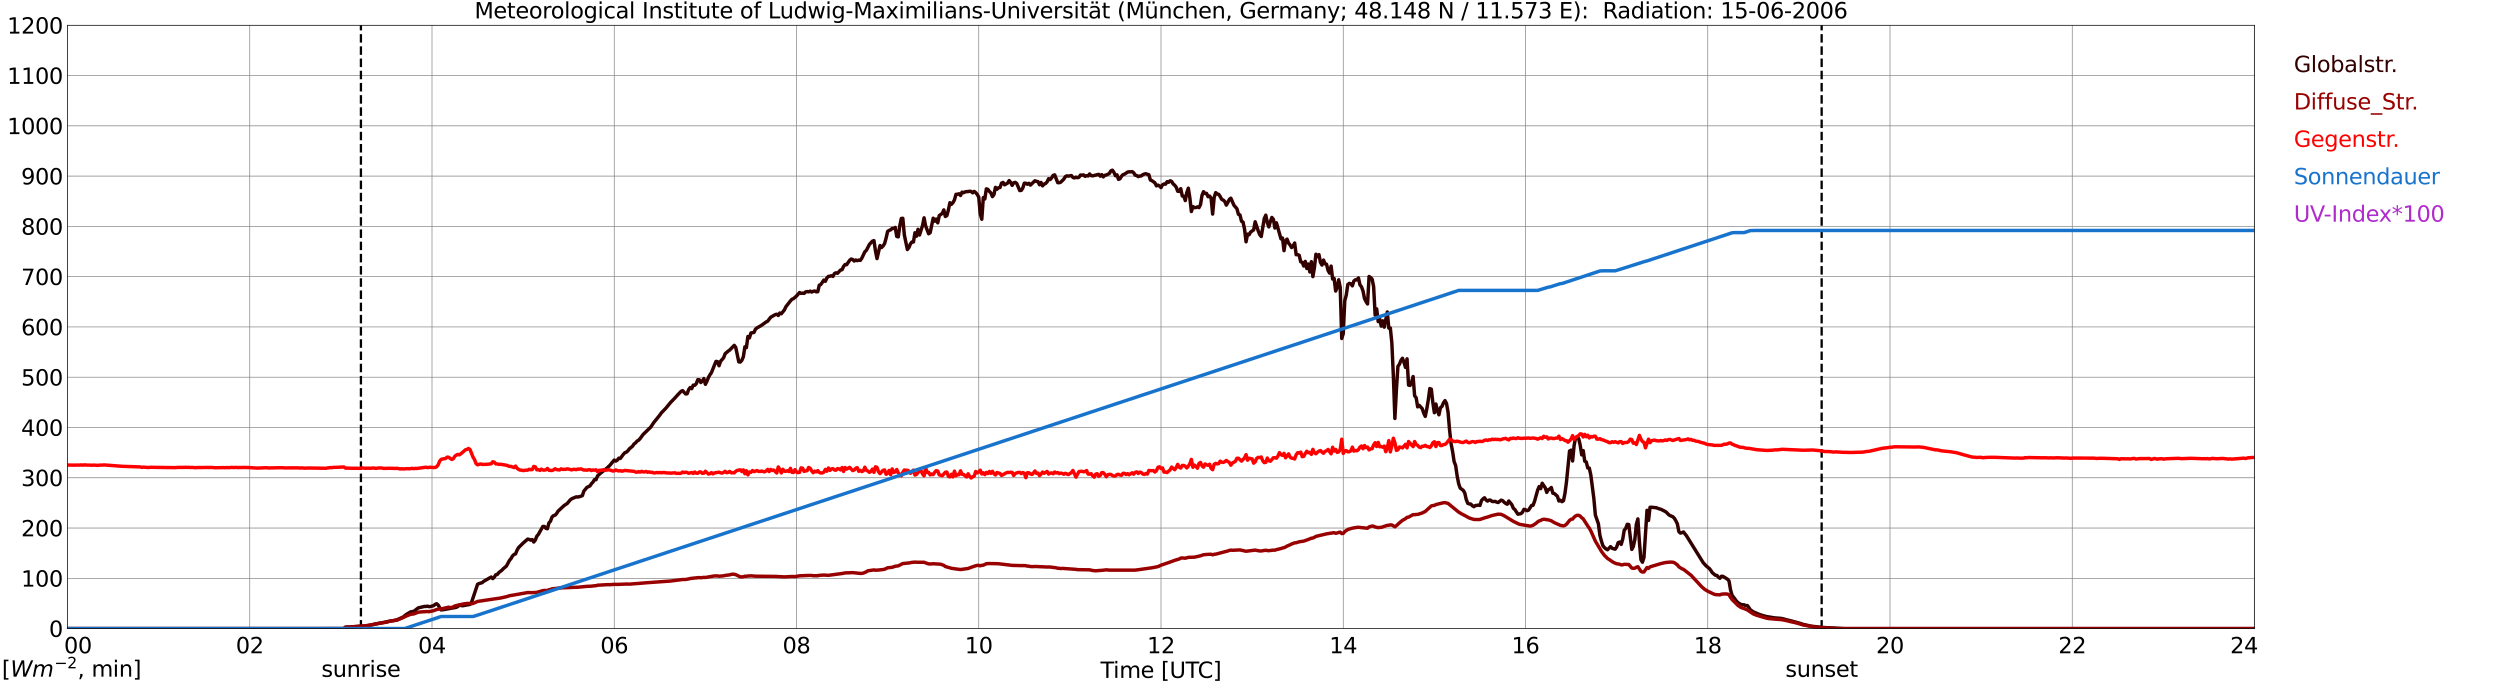 <?xml version="1.0" encoding="utf-8" standalone="no"?>
<!DOCTYPE svg PUBLIC "-//W3C//DTD SVG 1.1//EN"
  "http://www.w3.org/Graphics/SVG/1.1/DTD/svg11.dtd">
<svg xmlns:xlink="http://www.w3.org/1999/xlink" width="1085.4pt" height="296.64pt" viewBox="0 0 1085.4 296.64" xmlns="http://www.w3.org/2000/svg" version="1.1">
 <defs>
  <style type="text/css">*{stroke-linejoin: round; stroke-linecap: butt}</style>
 </defs>
 <g id="figure_1">
  <g id="patch_1">
   <path d="M 0 296.64 
L 1085.4 296.64 
L 1085.4 0 
L 0 0 
z
" style="fill: #ffffff"/>
  </g>
  <g id="axes_1">
   <g id="patch_2">
    <path d="M 29.306 272.909 
L 978.814 272.909 
L 978.814 10.976 
L 29.306 10.976 
z
" style="fill: #ffffff"/>
   </g>
   <g id="patch_3">
    <path d="M 978.814 272.909 
L 978.814 272.909 
L 978.814 10.976 
L 978.814 10.976 
z
" clip-path="url(#pdadde8995d)" style="fill: #d3d3d3; opacity: 0.25; stroke: #d3d3d3; stroke-linejoin: miter"/>
   </g>
   <g id="matplotlib.axis_1">
    <g id="xtick_1">
     <g id="line2d_1">
      <path d="M 29.306 272.909 
L 29.306 10.976 
" clip-path="url(#pdadde8995d)" style="fill: none; stroke: #808080; stroke-width: 0.3; stroke-linecap: square"/>
     </g>
     <g id="line2d_2"/>
     <g id="text_1">
      <!--    00 -->
      <g transform="translate(18.733 283.627) scale(0.095 -0.095)">
       <defs>
        <path id="DejaVuSans-20" transform="scale(0.016)"/>
        <path id="DejaVuSans-30" d="M 2034 4250 
Q 1547 4250 1301 3770 
Q 1056 3291 1056 2328 
Q 1056 1369 1301 889 
Q 1547 409 2034 409 
Q 2525 409 2770 889 
Q 3016 1369 3016 2328 
Q 3016 3291 2770 3770 
Q 2525 4250 2034 4250 
z
M 2034 4750 
Q 2819 4750 3233 4129 
Q 3647 3509 3647 2328 
Q 3647 1150 3233 529 
Q 2819 -91 2034 -91 
Q 1250 -91 836 529 
Q 422 1150 422 2328 
Q 422 3509 836 4129 
Q 1250 4750 2034 4750 
z
" transform="scale(0.016)"/>
       </defs>
       <use xlink:href="#DejaVuSans-20"/>
       <use xlink:href="#DejaVuSans-20" transform="translate(31.787 0)"/>
       <use xlink:href="#DejaVuSans-20" transform="translate(63.574 0)"/>
       <use xlink:href="#DejaVuSans-30" transform="translate(95.361 0)"/>
       <use xlink:href="#DejaVuSans-30" transform="translate(158.984 0)"/>
      </g>
     </g>
    </g>
    <g id="xtick_2">
     <g id="line2d_3">
      <path d="M 108.431 272.909 
L 108.431 10.976 
" clip-path="url(#pdadde8995d)" style="fill: none; stroke: #808080; stroke-width: 0.3; stroke-linecap: square"/>
     </g>
     <g id="line2d_4"/>
     <g id="text_2">
      <!-- 02 -->
      <g transform="translate(102.387 283.627) scale(0.095 -0.095)">
       <defs>
        <path id="DejaVuSans-32" d="M 1228 531 
L 3431 531 
L 3431 0 
L 469 0 
L 469 531 
Q 828 903 1448 1529 
Q 2069 2156 2228 2338 
Q 2531 2678 2651 2914 
Q 2772 3150 2772 3378 
Q 2772 3750 2511 3984 
Q 2250 4219 1831 4219 
Q 1534 4219 1204 4116 
Q 875 4013 500 3803 
L 500 4441 
Q 881 4594 1212 4672 
Q 1544 4750 1819 4750 
Q 2544 4750 2975 4387 
Q 3406 4025 3406 3419 
Q 3406 3131 3298 2873 
Q 3191 2616 2906 2266 
Q 2828 2175 2409 1742 
Q 1991 1309 1228 531 
z
" transform="scale(0.016)"/>
       </defs>
       <use xlink:href="#DejaVuSans-30"/>
       <use xlink:href="#DejaVuSans-32" transform="translate(63.623 0)"/>
      </g>
     </g>
    </g>
    <g id="xtick_3">
     <g id="line2d_5">
      <path d="M 187.557 272.909 
L 187.557 10.976 
" clip-path="url(#pdadde8995d)" style="fill: none; stroke: #808080; stroke-width: 0.3; stroke-linecap: square"/>
     </g>
     <g id="line2d_6"/>
     <g id="text_3">
      <!-- 04 -->
      <g transform="translate(181.513 283.627) scale(0.095 -0.095)">
       <defs>
        <path id="DejaVuSans-34" d="M 2419 4116 
L 825 1625 
L 2419 1625 
L 2419 4116 
z
M 2253 4666 
L 3047 4666 
L 3047 1625 
L 3713 1625 
L 3713 1100 
L 3047 1100 
L 3047 0 
L 2419 0 
L 2419 1100 
L 313 1100 
L 313 1709 
L 2253 4666 
z
" transform="scale(0.016)"/>
       </defs>
       <use xlink:href="#DejaVuSans-30"/>
       <use xlink:href="#DejaVuSans-34" transform="translate(63.623 0)"/>
      </g>
     </g>
    </g>
    <g id="xtick_4">
     <g id="line2d_7">
      <path d="M 266.683 272.909 
L 266.683 10.976 
" clip-path="url(#pdadde8995d)" style="fill: none; stroke: #808080; stroke-width: 0.3; stroke-linecap: square"/>
     </g>
     <g id="line2d_8"/>
     <g id="text_4">
      <!-- 06 -->
      <g transform="translate(260.638 283.627) scale(0.095 -0.095)">
       <defs>
        <path id="DejaVuSans-36" d="M 2113 2584 
Q 1688 2584 1439 2293 
Q 1191 2003 1191 1497 
Q 1191 994 1439 701 
Q 1688 409 2113 409 
Q 2538 409 2786 701 
Q 3034 994 3034 1497 
Q 3034 2003 2786 2293 
Q 2538 2584 2113 2584 
z
M 3366 4563 
L 3366 3988 
Q 3128 4100 2886 4159 
Q 2644 4219 2406 4219 
Q 1781 4219 1451 3797 
Q 1122 3375 1075 2522 
Q 1259 2794 1537 2939 
Q 1816 3084 2150 3084 
Q 2853 3084 3261 2657 
Q 3669 2231 3669 1497 
Q 3669 778 3244 343 
Q 2819 -91 2113 -91 
Q 1303 -91 875 529 
Q 447 1150 447 2328 
Q 447 3434 972 4092 
Q 1497 4750 2381 4750 
Q 2619 4750 2861 4703 
Q 3103 4656 3366 4563 
z
" transform="scale(0.016)"/>
       </defs>
       <use xlink:href="#DejaVuSans-30"/>
       <use xlink:href="#DejaVuSans-36" transform="translate(63.623 0)"/>
      </g>
     </g>
    </g>
    <g id="xtick_5">
     <g id="line2d_9">
      <path d="M 345.808 272.909 
L 345.808 10.976 
" clip-path="url(#pdadde8995d)" style="fill: none; stroke: #808080; stroke-width: 0.3; stroke-linecap: square"/>
     </g>
     <g id="line2d_10"/>
     <g id="text_5">
      <!-- 08 -->
      <g transform="translate(339.764 283.627) scale(0.095 -0.095)">
       <defs>
        <path id="DejaVuSans-38" d="M 2034 2216 
Q 1584 2216 1326 1975 
Q 1069 1734 1069 1313 
Q 1069 891 1326 650 
Q 1584 409 2034 409 
Q 2484 409 2743 651 
Q 3003 894 3003 1313 
Q 3003 1734 2745 1975 
Q 2488 2216 2034 2216 
z
M 1403 2484 
Q 997 2584 770 2862 
Q 544 3141 544 3541 
Q 544 4100 942 4425 
Q 1341 4750 2034 4750 
Q 2731 4750 3128 4425 
Q 3525 4100 3525 3541 
Q 3525 3141 3298 2862 
Q 3072 2584 2669 2484 
Q 3125 2378 3379 2068 
Q 3634 1759 3634 1313 
Q 3634 634 3220 271 
Q 2806 -91 2034 -91 
Q 1263 -91 848 271 
Q 434 634 434 1313 
Q 434 1759 690 2068 
Q 947 2378 1403 2484 
z
M 1172 3481 
Q 1172 3119 1398 2916 
Q 1625 2713 2034 2713 
Q 2441 2713 2670 2916 
Q 2900 3119 2900 3481 
Q 2900 3844 2670 4047 
Q 2441 4250 2034 4250 
Q 1625 4250 1398 4047 
Q 1172 3844 1172 3481 
z
" transform="scale(0.016)"/>
       </defs>
       <use xlink:href="#DejaVuSans-30"/>
       <use xlink:href="#DejaVuSans-38" transform="translate(63.623 0)"/>
      </g>
     </g>
    </g>
    <g id="xtick_6">
     <g id="line2d_11">
      <path d="M 424.934 272.909 
L 424.934 10.976 
" clip-path="url(#pdadde8995d)" style="fill: none; stroke: #808080; stroke-width: 0.3; stroke-linecap: square"/>
     </g>
     <g id="line2d_12"/>
     <g id="text_6">
      <!-- 10 -->
      <g transform="translate(418.89 283.627) scale(0.095 -0.095)">
       <defs>
        <path id="DejaVuSans-31" d="M 794 531 
L 1825 531 
L 1825 4091 
L 703 3866 
L 703 4441 
L 1819 4666 
L 2450 4666 
L 2450 531 
L 3481 531 
L 3481 0 
L 794 0 
L 794 531 
z
" transform="scale(0.016)"/>
       </defs>
       <use xlink:href="#DejaVuSans-31"/>
       <use xlink:href="#DejaVuSans-30" transform="translate(63.623 0)"/>
      </g>
     </g>
    </g>
    <g id="xtick_7">
     <g id="line2d_13">
      <path d="M 504.06 272.909 
L 504.06 10.976 
" clip-path="url(#pdadde8995d)" style="fill: none; stroke: #808080; stroke-width: 0.3; stroke-linecap: square"/>
     </g>
     <g id="line2d_14"/>
     <g id="text_7">
      <!-- 12 -->
      <g transform="translate(498.015 283.627) scale(0.095 -0.095)">
       <use xlink:href="#DejaVuSans-31"/>
       <use xlink:href="#DejaVuSans-32" transform="translate(63.623 0)"/>
      </g>
     </g>
    </g>
    <g id="xtick_8">
     <g id="line2d_15">
      <path d="M 583.185 272.909 
L 583.185 10.976 
" clip-path="url(#pdadde8995d)" style="fill: none; stroke: #808080; stroke-width: 0.3; stroke-linecap: square"/>
     </g>
     <g id="line2d_16"/>
     <g id="text_8">
      <!-- 14 -->
      <g transform="translate(577.141 283.627) scale(0.095 -0.095)">
       <use xlink:href="#DejaVuSans-31"/>
       <use xlink:href="#DejaVuSans-34" transform="translate(63.623 0)"/>
      </g>
     </g>
    </g>
    <g id="xtick_9">
     <g id="line2d_17">
      <path d="M 662.311 272.909 
L 662.311 10.976 
" clip-path="url(#pdadde8995d)" style="fill: none; stroke: #808080; stroke-width: 0.3; stroke-linecap: square"/>
     </g>
     <g id="line2d_18"/>
     <g id="text_9">
      <!-- 16 -->
      <g transform="translate(656.267 283.627) scale(0.095 -0.095)">
       <use xlink:href="#DejaVuSans-31"/>
       <use xlink:href="#DejaVuSans-36" transform="translate(63.623 0)"/>
      </g>
     </g>
    </g>
    <g id="xtick_10">
     <g id="line2d_19">
      <path d="M 741.437 272.909 
L 741.437 10.976 
" clip-path="url(#pdadde8995d)" style="fill: none; stroke: #808080; stroke-width: 0.3; stroke-linecap: square"/>
     </g>
     <g id="line2d_20"/>
     <g id="text_10">
      <!-- 18 -->
      <g transform="translate(735.392 283.627) scale(0.095 -0.095)">
       <use xlink:href="#DejaVuSans-31"/>
       <use xlink:href="#DejaVuSans-38" transform="translate(63.623 0)"/>
      </g>
     </g>
    </g>
    <g id="xtick_11">
     <g id="line2d_21">
      <path d="M 820.562 272.909 
L 820.562 10.976 
" clip-path="url(#pdadde8995d)" style="fill: none; stroke: #808080; stroke-width: 0.3; stroke-linecap: square"/>
     </g>
     <g id="line2d_22"/>
     <g id="text_11">
      <!-- 20 -->
      <g transform="translate(814.518 283.627) scale(0.095 -0.095)">
       <use xlink:href="#DejaVuSans-32"/>
       <use xlink:href="#DejaVuSans-30" transform="translate(63.623 0)"/>
      </g>
     </g>
    </g>
    <g id="xtick_12">
     <g id="line2d_23">
      <path d="M 899.688 272.909 
L 899.688 10.976 
" clip-path="url(#pdadde8995d)" style="fill: none; stroke: #808080; stroke-width: 0.3; stroke-linecap: square"/>
     </g>
     <g id="line2d_24"/>
     <g id="text_12">
      <!-- 22 -->
      <g transform="translate(893.644 283.627) scale(0.095 -0.095)">
       <use xlink:href="#DejaVuSans-32"/>
       <use xlink:href="#DejaVuSans-32" transform="translate(63.623 0)"/>
      </g>
     </g>
    </g>
    <g id="xtick_13">
     <g id="line2d_25">
      <path d="M 978.814 272.909 
L 978.814 10.976 
" clip-path="url(#pdadde8995d)" style="fill: none; stroke: #808080; stroke-width: 0.3; stroke-linecap: square"/>
     </g>
     <g id="line2d_26"/>
     <g id="text_13">
      <!-- 24    -->
      <g transform="translate(968.241 283.627) scale(0.095 -0.095)">
       <use xlink:href="#DejaVuSans-32"/>
       <use xlink:href="#DejaVuSans-34" transform="translate(63.623 0)"/>
       <use xlink:href="#DejaVuSans-20" transform="translate(127.246 0)"/>
       <use xlink:href="#DejaVuSans-20" transform="translate(159.033 0)"/>
       <use xlink:href="#DejaVuSans-20" transform="translate(190.82 0)"/>
      </g>
     </g>
    </g>
    <g id="text_14">
     <!-- Time [UTC] -->
     <g transform="translate(477.806 294.322) scale(0.095 -0.095)">
      <defs>
       <path id="DejaVuSans-54" d="M -19 4666 
L 3928 4666 
L 3928 4134 
L 2272 4134 
L 2272 0 
L 1638 0 
L 1638 4134 
L -19 4134 
L -19 4666 
z
" transform="scale(0.016)"/>
       <path id="DejaVuSans-69" d="M 603 3500 
L 1178 3500 
L 1178 0 
L 603 0 
L 603 3500 
z
M 603 4863 
L 1178 4863 
L 1178 4134 
L 603 4134 
L 603 4863 
z
" transform="scale(0.016)"/>
       <path id="DejaVuSans-6d" d="M 3328 2828 
Q 3544 3216 3844 3400 
Q 4144 3584 4550 3584 
Q 5097 3584 5394 3201 
Q 5691 2819 5691 2113 
L 5691 0 
L 5113 0 
L 5113 2094 
Q 5113 2597 4934 2840 
Q 4756 3084 4391 3084 
Q 3944 3084 3684 2787 
Q 3425 2491 3425 1978 
L 3425 0 
L 2847 0 
L 2847 2094 
Q 2847 2600 2669 2842 
Q 2491 3084 2119 3084 
Q 1678 3084 1418 2786 
Q 1159 2488 1159 1978 
L 1159 0 
L 581 0 
L 581 3500 
L 1159 3500 
L 1159 2956 
Q 1356 3278 1631 3431 
Q 1906 3584 2284 3584 
Q 2666 3584 2933 3390 
Q 3200 3197 3328 2828 
z
" transform="scale(0.016)"/>
       <path id="DejaVuSans-65" d="M 3597 1894 
L 3597 1613 
L 953 1613 
Q 991 1019 1311 708 
Q 1631 397 2203 397 
Q 2534 397 2845 478 
Q 3156 559 3463 722 
L 3463 178 
Q 3153 47 2828 -22 
Q 2503 -91 2169 -91 
Q 1331 -91 842 396 
Q 353 884 353 1716 
Q 353 2575 817 3079 
Q 1281 3584 2069 3584 
Q 2775 3584 3186 3129 
Q 3597 2675 3597 1894 
z
M 3022 2063 
Q 3016 2534 2758 2815 
Q 2500 3097 2075 3097 
Q 1594 3097 1305 2825 
Q 1016 2553 972 2059 
L 3022 2063 
z
" transform="scale(0.016)"/>
       <path id="DejaVuSans-5b" d="M 550 4863 
L 1875 4863 
L 1875 4416 
L 1125 4416 
L 1125 -397 
L 1875 -397 
L 1875 -844 
L 550 -844 
L 550 4863 
z
" transform="scale(0.016)"/>
       <path id="DejaVuSans-55" d="M 556 4666 
L 1191 4666 
L 1191 1831 
Q 1191 1081 1462 751 
Q 1734 422 2344 422 
Q 2950 422 3222 751 
Q 3494 1081 3494 1831 
L 3494 4666 
L 4128 4666 
L 4128 1753 
Q 4128 841 3676 375 
Q 3225 -91 2344 -91 
Q 1459 -91 1007 375 
Q 556 841 556 1753 
L 556 4666 
z
" transform="scale(0.016)"/>
       <path id="DejaVuSans-43" d="M 4122 4306 
L 4122 3641 
Q 3803 3938 3442 4084 
Q 3081 4231 2675 4231 
Q 1875 4231 1450 3742 
Q 1025 3253 1025 2328 
Q 1025 1406 1450 917 
Q 1875 428 2675 428 
Q 3081 428 3442 575 
Q 3803 722 4122 1019 
L 4122 359 
Q 3791 134 3420 21 
Q 3050 -91 2638 -91 
Q 1578 -91 968 557 
Q 359 1206 359 2328 
Q 359 3453 968 4101 
Q 1578 4750 2638 4750 
Q 3056 4750 3426 4639 
Q 3797 4528 4122 4306 
z
" transform="scale(0.016)"/>
       <path id="DejaVuSans-5d" d="M 1947 4863 
L 1947 -844 
L 622 -844 
L 622 -397 
L 1369 -397 
L 1369 4416 
L 622 4416 
L 622 4863 
L 1947 4863 
z
" transform="scale(0.016)"/>
      </defs>
      <use xlink:href="#DejaVuSans-54"/>
      <use xlink:href="#DejaVuSans-69" transform="translate(57.959 0)"/>
      <use xlink:href="#DejaVuSans-6d" transform="translate(85.742 0)"/>
      <use xlink:href="#DejaVuSans-65" transform="translate(183.154 0)"/>
      <use xlink:href="#DejaVuSans-20" transform="translate(244.678 0)"/>
      <use xlink:href="#DejaVuSans-5b" transform="translate(276.465 0)"/>
      <use xlink:href="#DejaVuSans-55" transform="translate(315.479 0)"/>
      <use xlink:href="#DejaVuSans-54" transform="translate(388.672 0)"/>
      <use xlink:href="#DejaVuSans-43" transform="translate(443.881 0)"/>
      <use xlink:href="#DejaVuSans-5d" transform="translate(513.705 0)"/>
     </g>
    </g>
   </g>
   <g id="matplotlib.axis_2">
    <g id="ytick_1">
     <g id="line2d_27">
      <path d="M 29.306 272.909 
L 978.814 272.909 
" clip-path="url(#pdadde8995d)" style="fill: none; stroke: #808080; stroke-width: 0.3; stroke-linecap: square"/>
     </g>
     <g id="line2d_28"/>
     <g id="text_15">
      <!-- 0 -->
      <g transform="translate(21.261 276.518) scale(0.095 -0.095)">
       <use xlink:href="#DejaVuSans-30"/>
      </g>
     </g>
    </g>
    <g id="ytick_2">
     <g id="line2d_29">
      <path d="M 29.306 251.081 
L 978.814 251.081 
" clip-path="url(#pdadde8995d)" style="fill: none; stroke: #808080; stroke-width: 0.3; stroke-linecap: square"/>
     </g>
     <g id="line2d_30"/>
     <g id="text_16">
      <!-- 100 -->
      <g transform="translate(9.173 254.69) scale(0.095 -0.095)">
       <use xlink:href="#DejaVuSans-31"/>
       <use xlink:href="#DejaVuSans-30" transform="translate(63.623 0)"/>
       <use xlink:href="#DejaVuSans-30" transform="translate(127.246 0)"/>
      </g>
     </g>
    </g>
    <g id="ytick_3">
     <g id="line2d_31">
      <path d="M 29.306 229.253 
L 978.814 229.253 
" clip-path="url(#pdadde8995d)" style="fill: none; stroke: #808080; stroke-width: 0.3; stroke-linecap: square"/>
     </g>
     <g id="line2d_32"/>
     <g id="text_17">
      <!-- 200 -->
      <g transform="translate(9.173 232.863) scale(0.095 -0.095)">
       <use xlink:href="#DejaVuSans-32"/>
       <use xlink:href="#DejaVuSans-30" transform="translate(63.623 0)"/>
       <use xlink:href="#DejaVuSans-30" transform="translate(127.246 0)"/>
      </g>
     </g>
    </g>
    <g id="ytick_4">
     <g id="line2d_33">
      <path d="M 29.306 207.426 
L 978.814 207.426 
" clip-path="url(#pdadde8995d)" style="fill: none; stroke: #808080; stroke-width: 0.3; stroke-linecap: square"/>
     </g>
     <g id="line2d_34"/>
     <g id="text_18">
      <!-- 300 -->
      <g transform="translate(9.173 211.035) scale(0.095 -0.095)">
       <defs>
        <path id="DejaVuSans-33" d="M 2597 2516 
Q 3050 2419 3304 2112 
Q 3559 1806 3559 1356 
Q 3559 666 3084 287 
Q 2609 -91 1734 -91 
Q 1441 -91 1130 -33 
Q 819 25 488 141 
L 488 750 
Q 750 597 1062 519 
Q 1375 441 1716 441 
Q 2309 441 2620 675 
Q 2931 909 2931 1356 
Q 2931 1769 2642 2001 
Q 2353 2234 1838 2234 
L 1294 2234 
L 1294 2753 
L 1863 2753 
Q 2328 2753 2575 2939 
Q 2822 3125 2822 3475 
Q 2822 3834 2567 4026 
Q 2313 4219 1838 4219 
Q 1578 4219 1281 4162 
Q 984 4106 628 3988 
L 628 4550 
Q 988 4650 1302 4700 
Q 1616 4750 1894 4750 
Q 2613 4750 3031 4423 
Q 3450 4097 3450 3541 
Q 3450 3153 3228 2886 
Q 3006 2619 2597 2516 
z
" transform="scale(0.016)"/>
       </defs>
       <use xlink:href="#DejaVuSans-33"/>
       <use xlink:href="#DejaVuSans-30" transform="translate(63.623 0)"/>
       <use xlink:href="#DejaVuSans-30" transform="translate(127.246 0)"/>
      </g>
     </g>
    </g>
    <g id="ytick_5">
     <g id="line2d_35">
      <path d="M 29.306 185.598 
L 978.814 185.598 
" clip-path="url(#pdadde8995d)" style="fill: none; stroke: #808080; stroke-width: 0.3; stroke-linecap: square"/>
     </g>
     <g id="line2d_36"/>
     <g id="text_19">
      <!-- 400 -->
      <g transform="translate(9.173 189.207) scale(0.095 -0.095)">
       <use xlink:href="#DejaVuSans-34"/>
       <use xlink:href="#DejaVuSans-30" transform="translate(63.623 0)"/>
       <use xlink:href="#DejaVuSans-30" transform="translate(127.246 0)"/>
      </g>
     </g>
    </g>
    <g id="ytick_6">
     <g id="line2d_37">
      <path d="M 29.306 163.77 
L 978.814 163.77 
" clip-path="url(#pdadde8995d)" style="fill: none; stroke: #808080; stroke-width: 0.3; stroke-linecap: square"/>
     </g>
     <g id="line2d_38"/>
     <g id="text_20">
      <!-- 500 -->
      <g transform="translate(9.173 167.379) scale(0.095 -0.095)">
       <defs>
        <path id="DejaVuSans-35" d="M 691 4666 
L 3169 4666 
L 3169 4134 
L 1269 4134 
L 1269 2991 
Q 1406 3038 1543 3061 
Q 1681 3084 1819 3084 
Q 2600 3084 3056 2656 
Q 3513 2228 3513 1497 
Q 3513 744 3044 326 
Q 2575 -91 1722 -91 
Q 1428 -91 1123 -41 
Q 819 9 494 109 
L 494 744 
Q 775 591 1075 516 
Q 1375 441 1709 441 
Q 2250 441 2565 725 
Q 2881 1009 2881 1497 
Q 2881 1984 2565 2268 
Q 2250 2553 1709 2553 
Q 1456 2553 1204 2497 
Q 953 2441 691 2322 
L 691 4666 
z
" transform="scale(0.016)"/>
       </defs>
       <use xlink:href="#DejaVuSans-35"/>
       <use xlink:href="#DejaVuSans-30" transform="translate(63.623 0)"/>
       <use xlink:href="#DejaVuSans-30" transform="translate(127.246 0)"/>
      </g>
     </g>
    </g>
    <g id="ytick_7">
     <g id="line2d_39">
      <path d="M 29.306 141.942 
L 978.814 141.942 
" clip-path="url(#pdadde8995d)" style="fill: none; stroke: #808080; stroke-width: 0.3; stroke-linecap: square"/>
     </g>
     <g id="line2d_40"/>
     <g id="text_21">
      <!-- 600 -->
      <g transform="translate(9.173 145.551) scale(0.095 -0.095)">
       <use xlink:href="#DejaVuSans-36"/>
       <use xlink:href="#DejaVuSans-30" transform="translate(63.623 0)"/>
       <use xlink:href="#DejaVuSans-30" transform="translate(127.246 0)"/>
      </g>
     </g>
    </g>
    <g id="ytick_8">
     <g id="line2d_41">
      <path d="M 29.306 120.114 
L 978.814 120.114 
" clip-path="url(#pdadde8995d)" style="fill: none; stroke: #808080; stroke-width: 0.3; stroke-linecap: square"/>
     </g>
     <g id="line2d_42"/>
     <g id="text_22">
      <!-- 700 -->
      <g transform="translate(9.173 123.724) scale(0.095 -0.095)">
       <defs>
        <path id="DejaVuSans-37" d="M 525 4666 
L 3525 4666 
L 3525 4397 
L 1831 0 
L 1172 0 
L 2766 4134 
L 525 4134 
L 525 4666 
z
" transform="scale(0.016)"/>
       </defs>
       <use xlink:href="#DejaVuSans-37"/>
       <use xlink:href="#DejaVuSans-30" transform="translate(63.623 0)"/>
       <use xlink:href="#DejaVuSans-30" transform="translate(127.246 0)"/>
      </g>
     </g>
    </g>
    <g id="ytick_9">
     <g id="line2d_43">
      <path d="M 29.306 98.287 
L 978.814 98.287 
" clip-path="url(#pdadde8995d)" style="fill: none; stroke: #808080; stroke-width: 0.3; stroke-linecap: square"/>
     </g>
     <g id="line2d_44"/>
     <g id="text_23">
      <!-- 800 -->
      <g transform="translate(9.173 101.896) scale(0.095 -0.095)">
       <use xlink:href="#DejaVuSans-38"/>
       <use xlink:href="#DejaVuSans-30" transform="translate(63.623 0)"/>
       <use xlink:href="#DejaVuSans-30" transform="translate(127.246 0)"/>
      </g>
     </g>
    </g>
    <g id="ytick_10">
     <g id="line2d_45">
      <path d="M 29.306 76.459 
L 978.814 76.459 
" clip-path="url(#pdadde8995d)" style="fill: none; stroke: #808080; stroke-width: 0.3; stroke-linecap: square"/>
     </g>
     <g id="line2d_46"/>
     <g id="text_24">
      <!-- 900 -->
      <g transform="translate(9.173 80.068) scale(0.095 -0.095)">
       <defs>
        <path id="DejaVuSans-39" d="M 703 97 
L 703 672 
Q 941 559 1184 500 
Q 1428 441 1663 441 
Q 2288 441 2617 861 
Q 2947 1281 2994 2138 
Q 2813 1869 2534 1725 
Q 2256 1581 1919 1581 
Q 1219 1581 811 2004 
Q 403 2428 403 3163 
Q 403 3881 828 4315 
Q 1253 4750 1959 4750 
Q 2769 4750 3195 4129 
Q 3622 3509 3622 2328 
Q 3622 1225 3098 567 
Q 2575 -91 1691 -91 
Q 1453 -91 1209 -44 
Q 966 3 703 97 
z
M 1959 2075 
Q 2384 2075 2632 2365 
Q 2881 2656 2881 3163 
Q 2881 3666 2632 3958 
Q 2384 4250 1959 4250 
Q 1534 4250 1286 3958 
Q 1038 3666 1038 3163 
Q 1038 2656 1286 2365 
Q 1534 2075 1959 2075 
z
" transform="scale(0.016)"/>
       </defs>
       <use xlink:href="#DejaVuSans-39"/>
       <use xlink:href="#DejaVuSans-30" transform="translate(63.623 0)"/>
       <use xlink:href="#DejaVuSans-30" transform="translate(127.246 0)"/>
      </g>
     </g>
    </g>
    <g id="ytick_11">
     <g id="line2d_47">
      <path d="M 29.306 54.631 
L 978.814 54.631 
" clip-path="url(#pdadde8995d)" style="fill: none; stroke: #808080; stroke-width: 0.3; stroke-linecap: square"/>
     </g>
     <g id="line2d_48"/>
     <g id="text_25">
      <!-- 1000 -->
      <g transform="translate(3.128 58.24) scale(0.095 -0.095)">
       <use xlink:href="#DejaVuSans-31"/>
       <use xlink:href="#DejaVuSans-30" transform="translate(63.623 0)"/>
       <use xlink:href="#DejaVuSans-30" transform="translate(127.246 0)"/>
       <use xlink:href="#DejaVuSans-30" transform="translate(190.869 0)"/>
      </g>
     </g>
    </g>
    <g id="ytick_12">
     <g id="line2d_49">
      <path d="M 29.306 32.803 
L 978.814 32.803 
" clip-path="url(#pdadde8995d)" style="fill: none; stroke: #808080; stroke-width: 0.3; stroke-linecap: square"/>
     </g>
     <g id="line2d_50"/>
     <g id="text_26">
      <!-- 1100 -->
      <g transform="translate(3.128 36.413) scale(0.095 -0.095)">
       <use xlink:href="#DejaVuSans-31"/>
       <use xlink:href="#DejaVuSans-31" transform="translate(63.623 0)"/>
       <use xlink:href="#DejaVuSans-30" transform="translate(127.246 0)"/>
       <use xlink:href="#DejaVuSans-30" transform="translate(190.869 0)"/>
      </g>
     </g>
    </g>
    <g id="ytick_13">
     <g id="line2d_51">
      <path d="M 29.306 10.976 
L 978.814 10.976 
" clip-path="url(#pdadde8995d)" style="fill: none; stroke: #808080; stroke-width: 0.3; stroke-linecap: square"/>
     </g>
     <g id="line2d_52"/>
     <g id="text_27">
      <!-- 1200 -->
      <g transform="translate(3.128 14.585) scale(0.095 -0.095)">
       <use xlink:href="#DejaVuSans-31"/>
       <use xlink:href="#DejaVuSans-32" transform="translate(63.623 0)"/>
       <use xlink:href="#DejaVuSans-30" transform="translate(127.246 0)"/>
       <use xlink:href="#DejaVuSans-30" transform="translate(190.869 0)"/>
      </g>
     </g>
    </g>
   </g>
   <g id="line2d_53">
    <path d="M 156.698 272.909 
L 156.698 10.976 
" clip-path="url(#pdadde8995d)" style="fill: none; stroke-dasharray: 3.7,1.6; stroke-dashoffset: 0; stroke: #000000"/>
   </g>
   <g id="line2d_54">
    <path d="M 790.89 272.909 
L 790.89 10.976 
" clip-path="url(#pdadde8995d)" style="fill: none; stroke-dasharray: 3.7,1.6; stroke-dashoffset: 0; stroke: #000000"/>
   </g>
   <g id="line2d_55">
    <path d="M 29.306 272.909 
L 149.313 272.909 
L 149.972 272.306 
L 151.951 272.226 
L 159.204 271.693 
L 169.094 269.726 
L 169.754 269.563 
L 171.073 269.399 
L 172.391 269.071 
L 175.029 267.884 
L 176.348 266.819 
L 178.326 265.631 
L 179.645 265.426 
L 180.963 264.403 
L 181.623 263.911 
L 184.26 263.296 
L 184.92 263.296 
L 185.579 263.174 
L 186.238 263.379 
L 186.898 263.337 
L 188.217 262.968 
L 188.876 262.436 
L 189.535 262.108 
L 190.195 262.641 
L 191.513 264.813 
L 192.832 264.649 
L 194.151 264.403 
L 198.107 263.665 
L 198.767 263.337 
L 199.426 262.724 
L 200.745 263.01 
L 202.063 262.765 
L 204.042 262.397 
L 204.701 261.576 
L 207.339 253.672 
L 207.998 253.345 
L 209.317 252.978 
L 209.976 252.404 
L 213.273 250.52 
L 213.932 251.216 
L 214.592 250.601 
L 215.251 249.538 
L 215.91 249.413 
L 216.57 248.595 
L 217.889 247.571 
L 218.548 246.875 
L 219.867 245.768 
L 221.186 243.313 
L 221.845 242.533 
L 222.504 241.387 
L 223.164 240.732 
L 223.823 240.486 
L 224.482 238.888 
L 225.142 237.742 
L 227.12 235.778 
L 229.098 234.058 
L 229.757 234.18 
L 230.417 234.507 
L 231.076 234.261 
L 231.736 235.326 
L 232.395 234.507 
L 233.054 232.829 
L 233.714 232.049 
L 235.692 228.57 
L 236.351 228.57 
L 237.011 229.389 
L 237.67 229.552 
L 238.329 227.014 
L 238.989 226.317 
L 239.648 224.473 
L 240.308 223.86 
L 240.967 223.696 
L 241.626 223 
L 242.286 221.934 
L 244.923 219.477 
L 246.242 218.617 
L 247.561 217.06 
L 248.22 216.53 
L 250.198 215.709 
L 250.858 215.792 
L 252.176 215.465 
L 252.836 215.177 
L 253.495 213.212 
L 254.814 211.614 
L 256.133 210.959 
L 256.792 209.977 
L 257.451 209.281 
L 258.111 208.216 
L 258.77 208.257 
L 259.43 206.618 
L 260.748 205.43 
L 263.386 203.342 
L 264.705 202.113 
L 266.023 200.517 
L 266.683 199.738 
L 267.342 200.19 
L 268.002 199.779 
L 268.661 198.919 
L 269.32 199.041 
L 270.639 197.241 
L 271.298 196.544 
L 271.958 196.298 
L 272.617 195.684 
L 273.277 194.824 
L 274.595 193.759 
L 275.255 192.777 
L 275.914 192.286 
L 276.573 191.507 
L 277.233 191.138 
L 277.892 190.441 
L 279.211 188.641 
L 282.508 185.445 
L 283.827 183.48 
L 286.464 180.204 
L 287.124 179.261 
L 289.102 177.214 
L 291.08 174.797 
L 293.058 172.75 
L 294.377 171.277 
L 295.696 169.925 
L 296.355 169.598 
L 297.674 171.03 
L 298.333 170.949 
L 298.992 169.146 
L 299.652 168.247 
L 300.311 168.738 
L 300.971 167.221 
L 301.63 167.262 
L 302.289 166.608 
L 302.949 164.846 
L 303.608 164.888 
L 304.267 166.075 
L 304.927 165.379 
L 305.586 164.355 
L 306.246 166.854 
L 306.905 165.584 
L 307.564 163.905 
L 308.224 162.718 
L 308.883 161.775 
L 310.202 158.457 
L 310.861 156.903 
L 311.521 157.025 
L 312.18 158.787 
L 312.839 156.862 
L 314.158 155.347 
L 314.818 153.585 
L 316.136 152.437 
L 316.796 151.987 
L 318.774 149.94 
L 319.433 150.841 
L 320.752 157.106 
L 321.411 157.189 
L 322.071 156.451 
L 322.73 154.895 
L 323.39 150.595 
L 324.049 150.922 
L 324.708 146.09 
L 325.368 146.705 
L 326.027 144.575 
L 327.346 144.33 
L 328.005 142.896 
L 328.665 142.364 
L 330.643 141.218 
L 332.621 139.783 
L 333.28 139.456 
L 334.599 137.736 
L 336.577 136.59 
L 337.236 136.426 
L 337.896 136.959 
L 338.555 135.894 
L 339.215 136.221 
L 340.533 134.582 
L 341.193 133.189 
L 343.171 130.651 
L 343.83 129.915 
L 344.49 129.668 
L 345.808 128.523 
L 347.127 127.006 
L 347.787 127.374 
L 348.446 127.252 
L 349.105 127.374 
L 349.765 126.72 
L 350.424 126.597 
L 351.083 126.72 
L 351.743 126.392 
L 352.402 126.803 
L 353.062 126.475 
L 353.721 126.351 
L 354.38 126.72 
L 355.04 126.639 
L 355.699 123.812 
L 356.359 123.526 
L 357.677 121.601 
L 358.337 122.134 
L 358.996 120.699 
L 359.655 120.003 
L 360.315 119.922 
L 360.974 119.717 
L 361.634 120.003 
L 362.293 118.735 
L 362.952 118.447 
L 363.612 118.652 
L 364.93 117.218 
L 365.59 117.096 
L 366.249 115.662 
L 366.909 114.843 
L 367.568 114.926 
L 368.887 113.001 
L 369.546 112.468 
L 370.206 112.673 
L 370.865 113.328 
L 371.524 112.879 
L 372.184 113.165 
L 372.843 112.918 
L 373.502 113.042 
L 374.162 112.099 
L 375.481 109.314 
L 376.14 108.701 
L 377.459 106.121 
L 378.777 104.687 
L 379.437 104.481 
L 380.096 108.947 
L 380.756 112.263 
L 382.074 106.612 
L 382.734 107.472 
L 383.393 106.776 
L 384.053 105.752 
L 384.712 103.377 
L 385.371 100.469 
L 386.031 100.018 
L 386.69 99.773 
L 387.349 99.158 
L 388.009 99.158 
L 388.668 98.749 
L 389.328 102.639 
L 389.987 102.844 
L 390.646 98.134 
L 391.306 94.858 
L 391.965 94.777 
L 392.624 101.984 
L 393.943 108.332 
L 394.603 107.472 
L 395.262 105.916 
L 395.921 105.056 
L 396.581 105.056 
L 397.24 101.044 
L 397.899 102.558 
L 398.559 99.568 
L 399.218 102.026 
L 400.537 97.889 
L 401.196 94.572 
L 401.856 98.053 
L 403.175 101.493 
L 403.834 101.044 
L 405.153 94.735 
L 405.812 96.047 
L 406.471 95.104 
L 407.131 96.743 
L 407.79 93.589 
L 409.109 92.646 
L 409.768 91.132 
L 410.428 93.998 
L 411.087 93.589 
L 411.746 91.173 
L 412.406 88.019 
L 413.065 88.715 
L 413.725 87.98 
L 414.384 86.79 
L 415.043 84.374 
L 415.703 84.334 
L 416.362 84.129 
L 417.022 84.867 
L 417.681 83.433 
L 418.34 83.68 
L 419 83.311 
L 419.659 83.186 
L 420.318 83.186 
L 420.978 83.023 
L 421.637 83.106 
L 422.297 83.719 
L 422.956 83.106 
L 423.615 83.638 
L 424.275 84.415 
L 424.934 85.603 
L 425.593 92.974 
L 426.253 95.187 
L 426.912 85.766 
L 427.572 86.382 
L 428.231 81.999 
L 428.89 82.204 
L 429.55 83.106 
L 430.209 83.76 
L 430.869 85.358 
L 431.528 84.498 
L 432.187 81.344 
L 432.847 82.163 
L 433.506 81.508 
L 434.165 81.427 
L 434.825 79.502 
L 435.484 79.216 
L 436.144 80.24 
L 437.462 79.502 
L 438.122 78.395 
L 438.781 79.174 
L 439.44 80.484 
L 440.1 79.38 
L 440.759 79.174 
L 441.419 79.624 
L 442.737 82.737 
L 443.397 82.654 
L 444.056 81.63 
L 444.716 79.543 
L 445.375 79.543 
L 446.034 79.993 
L 446.694 79.583 
L 447.353 80.362 
L 448.672 79.091 
L 449.331 78.478 
L 449.991 78.764 
L 450.65 78.847 
L 451.309 80.198 
L 451.969 79.216 
L 452.628 80.689 
L 453.287 79.951 
L 453.947 79.665 
L 454.606 78.969 
L 455.266 77.577 
L 455.925 77.945 
L 456.584 77.208 
L 457.244 76.142 
L 457.903 75.939 
L 459.222 79.297 
L 459.881 79.338 
L 460.541 79.091 
L 461.859 77.782 
L 462.519 76.717 
L 463.178 76.348 
L 463.838 76.47 
L 465.156 76.225 
L 465.816 77.044 
L 466.475 77.249 
L 467.134 76.922 
L 467.794 77.166 
L 468.453 76.963 
L 469.113 75.979 
L 469.772 76.062 
L 470.431 75.939 
L 471.091 76.553 
L 471.75 76.267 
L 472.409 76.389 
L 473.069 75.529 
L 473.728 76.267 
L 474.388 76.348 
L 477.025 75.693 
L 477.685 76.47 
L 478.344 75.815 
L 479.003 76.799 
L 479.663 76.103 
L 480.322 75.979 
L 481.641 75.324 
L 482.3 74.178 
L 482.96 73.89 
L 483.619 74.833 
L 484.278 76.306 
L 484.938 75.898 
L 485.597 77.862 
L 486.256 77.618 
L 486.916 76.511 
L 487.575 75.815 
L 488.235 75.61 
L 489.553 74.711 
L 490.213 74.586 
L 490.872 74.628 
L 491.532 74.505 
L 492.191 74.996 
L 492.85 76.062 
L 493.51 76.184 
L 494.169 76.675 
L 494.828 76.431 
L 495.488 76.389 
L 496.147 75.857 
L 496.807 75.571 
L 497.466 75.407 
L 498.125 75.693 
L 498.785 75.857 
L 499.444 78.151 
L 500.103 78.437 
L 501.422 79.38 
L 502.082 80.689 
L 502.741 80.362 
L 503.4 80.731 
L 504.06 81.427 
L 504.719 80.24 
L 505.379 79.871 
L 506.038 79.951 
L 506.697 78.886 
L 507.357 79.133 
L 508.016 78.478 
L 508.675 78.764 
L 509.335 79.871 
L 509.994 80.403 
L 510.654 81.263 
L 511.313 83.023 
L 511.972 83.106 
L 512.632 81.918 
L 513.291 85.07 
L 513.95 85.194 
L 514.61 87.078 
L 515.269 83.597 
L 515.929 81.713 
L 516.588 85.93 
L 517.247 91.828 
L 517.907 89.7 
L 518.566 90.149 
L 519.226 90.108 
L 519.885 89.822 
L 520.544 90.149 
L 521.204 88.84 
L 521.863 84.826 
L 522.522 83.228 
L 523.182 84.007 
L 523.841 83.966 
L 524.501 85.4 
L 525.16 85.111 
L 525.819 86.054 
L 526.479 92.935 
L 527.138 85.808 
L 527.797 83.638 
L 528.457 84.21 
L 529.116 84.374 
L 529.776 85.358 
L 530.435 86.587 
L 531.094 86.873 
L 531.754 87.486 
L 532.413 89.043 
L 533.073 87.938 
L 533.732 86.546 
L 534.391 86.054 
L 535.71 89.084 
L 537.029 90.64 
L 537.688 93.057 
L 538.348 93.303 
L 539.007 96.047 
L 539.666 96.414 
L 540.326 99.446 
L 540.985 104.975 
L 541.644 101.657 
L 542.304 101.904 
L 542.963 100.755 
L 544.282 99.815 
L 544.941 96.292 
L 546.26 100.223 
L 546.919 101.862 
L 547.579 102.681 
L 548.898 94.899 
L 549.557 93.426 
L 550.216 96.702 
L 550.876 98.503 
L 551.535 96.169 
L 552.195 94.408 
L 552.854 95.226 
L 553.513 98.994 
L 554.173 96.743 
L 556.151 103.704 
L 556.81 103.335 
L 557.47 108.823 
L 558.129 104.523 
L 558.788 103.827 
L 559.448 105.547 
L 560.107 106.367 
L 560.766 107.472 
L 561.426 106.776 
L 562.085 105.507 
L 562.745 110.584 
L 563.404 110.543 
L 564.063 110.87 
L 564.723 113.656 
L 565.382 113.902 
L 566.042 115.498 
L 566.701 113.492 
L 567.36 116.563 
L 568.02 114.638 
L 568.679 118.078 
L 569.338 113.614 
L 569.998 120.086 
L 570.657 116.277 
L 571.317 110.379 
L 571.976 111.444 
L 572.635 110.543 
L 573.295 113.942 
L 573.954 115.09 
L 574.613 112.918 
L 575.273 114.516 
L 575.932 114.721 
L 576.592 117.423 
L 577.251 118.571 
L 577.91 115.539 
L 578.57 121.151 
L 579.229 120.905 
L 579.889 126.351 
L 580.548 124.836 
L 581.207 121.479 
L 581.867 124.755 
L 582.526 146.95 
L 583.185 144.863 
L 583.845 130.57 
L 584.504 128.071 
L 585.164 123.526 
L 585.823 123.035 
L 586.482 123.199 
L 587.142 124.098 
L 587.801 122.011 
L 588.46 121.479 
L 589.12 121.518 
L 589.779 120.658 
L 590.439 123.648 
L 591.098 124.508 
L 591.757 126.309 
L 592.417 129.586 
L 593.076 130.939 
L 593.736 131.963 
L 594.395 120.045 
L 595.054 120.494 
L 595.714 121.191 
L 596.373 124.425 
L 597.032 136.835 
L 597.692 134.091 
L 598.351 139.62 
L 599.011 138.555 
L 599.67 141.586 
L 600.329 139.292 
L 600.989 142.036 
L 602.307 135.442 
L 602.967 142.446 
L 603.626 142.405 
L 604.286 148.916 
L 604.945 163.29 
L 605.604 181.677 
L 606.264 169.229 
L 606.923 159.031 
L 607.582 158.13 
L 608.242 156.451 
L 608.901 155.55 
L 609.561 157.353 
L 610.22 159.522 
L 610.879 155.796 
L 611.539 167.182 
L 612.198 167.345 
L 612.858 165.911 
L 613.517 163.495 
L 614.176 171.851 
L 614.836 172.669 
L 615.495 176.642 
L 616.154 175.985 
L 617.473 177.419 
L 618.133 179.386 
L 618.792 180.778 
L 619.451 177.541 
L 620.111 173.61 
L 620.77 168.697 
L 621.429 168.982 
L 622.089 174.797 
L 622.748 179.18 
L 623.408 175.413 
L 624.067 178.32 
L 624.726 180.082 
L 625.386 177.011 
L 626.045 176.437 
L 626.705 174.88 
L 627.364 173.937 
L 628.023 175.208 
L 628.683 178.934 
L 629.342 186.635 
L 630.001 192.652 
L 630.661 196.053 
L 631.32 200.393 
L 631.98 202.113 
L 632.639 206.659 
L 633.298 210.016 
L 633.958 211.902 
L 635.276 212.885 
L 635.936 214.031 
L 636.595 216.897 
L 637.255 218.536 
L 637.914 218.78 
L 638.573 218.863 
L 639.233 219.56 
L 639.892 219.97 
L 640.552 219.477 
L 641.211 219.437 
L 641.87 219.274 
L 642.53 219.437 
L 643.189 217.348 
L 643.848 216.611 
L 644.508 216.12 
L 645.167 217.06 
L 645.827 217.554 
L 646.486 217.102 
L 647.145 217.143 
L 647.805 217.717 
L 648.464 217.757 
L 649.123 217.676 
L 649.783 218.003 
L 650.442 218.167 
L 651.761 217.143 
L 652.42 217.39 
L 653.08 218.086 
L 653.739 218.577 
L 654.399 218.905 
L 655.058 217.512 
L 656.377 219.11 
L 657.036 220.666 
L 657.695 221.238 
L 659.014 223.244 
L 660.333 223 
L 660.992 222.386 
L 661.652 221.116 
L 662.311 221.321 
L 662.97 221.729 
L 663.63 221.485 
L 664.949 219.437 
L 665.608 219.354 
L 666.267 217.554 
L 667.586 212.802 
L 668.246 211.245 
L 668.905 212.147 
L 669.564 209.813 
L 670.883 211.778 
L 671.542 213.786 
L 672.202 212.597 
L 672.861 212.311 
L 673.521 211.656 
L 674.18 214.114 
L 674.839 214.277 
L 676.158 215.465 
L 676.817 217.512 
L 677.477 217.185 
L 678.136 217.798 
L 678.796 217.39 
L 679.455 214.114 
L 680.114 209.156 
L 681.433 195.807 
L 682.092 195.438 
L 682.752 200.148 
L 683.411 193.432 
L 684.071 189.95 
L 684.73 189.828 
L 685.389 190.402 
L 686.049 193.227 
L 686.708 197.485 
L 687.368 195.643 
L 688.027 200.229 
L 688.686 200.559 
L 689.346 203.178 
L 690.005 203.219 
L 690.664 206.21 
L 691.983 216.405 
L 692.643 223.613 
L 693.961 227.422 
L 694.621 232.46 
L 695.28 234.957 
L 695.939 236.965 
L 696.599 237.742 
L 697.258 238.316 
L 697.918 238.685 
L 699.236 237.334 
L 699.896 238.028 
L 701.215 238.438 
L 701.874 237.537 
L 702.533 235.614 
L 703.193 235.326 
L 703.852 236.349 
L 704.511 234.138 
L 705.171 230.207 
L 705.83 229.389 
L 706.49 227.627 
L 707.149 227.749 
L 708.468 238.521 
L 709.127 237.251 
L 709.786 234.18 
L 710.446 227.586 
L 711.105 225.294 
L 711.765 235.284 
L 712.424 242.985 
L 713.083 244.09 
L 713.743 242.042 
L 715.062 221.566 
L 715.721 225.949 
L 716.38 220.256 
L 717.04 220.214 
L 718.358 220.378 
L 719.018 220.42 
L 720.337 220.911 
L 720.996 221.074 
L 722.974 222.057 
L 723.633 222.55 
L 724.293 223.286 
L 724.952 223.777 
L 726.271 224.351 
L 726.93 225.006 
L 727.59 226.112 
L 728.249 227.463 
L 728.909 230.862 
L 729.568 231.436 
L 730.227 231.272 
L 730.887 230.945 
L 732.205 232.623 
L 739.459 244.295 
L 740.777 245.729 
L 742.096 246.792 
L 742.756 247.613 
L 743.415 248.636 
L 744.734 249.741 
L 745.393 249.824 
L 746.052 250.601 
L 746.712 251.053 
L 747.371 250.193 
L 748.031 250.232 
L 750.009 251.461 
L 750.668 252.199 
L 751.327 256.088 
L 751.987 258.424 
L 753.965 261.045 
L 754.624 261.7 
L 755.943 262.477 
L 757.262 262.602 
L 757.921 262.968 
L 758.581 262.888 
L 759.24 263.706 
L 759.899 264.73 
L 761.218 265.631 
L 763.196 266.491 
L 764.515 266.983 
L 765.834 267.393 
L 767.153 267.72 
L 770.449 268.253 
L 773.087 268.456 
L 774.406 268.703 
L 775.065 268.949 
L 777.043 269.399 
L 781 270.464 
L 782.978 271.119 
L 786.275 271.857 
L 791.55 272.429 
L 800.781 272.909 
L 978.154 272.909 
L 978.154 272.909 
" clip-path="url(#pdadde8995d)" style="fill: none; stroke: #330000; stroke-width: 1.5; stroke-linecap: square"/>
   </g>
   <g id="line2d_56">
    <path d="M 29.306 272.909 
L 149.313 272.909 
L 149.972 272.289 
L 151.951 272.204 
L 158.544 271.702 
L 161.182 271.324 
L 163.819 270.735 
L 165.138 270.525 
L 166.457 270.357 
L 167.776 270.106 
L 169.094 269.728 
L 172.391 269.224 
L 175.029 268.133 
L 176.348 267.461 
L 178.326 266.705 
L 179.645 266.537 
L 181.623 265.782 
L 183.601 265.614 
L 185.579 265.49 
L 186.238 265.572 
L 188.217 265.153 
L 189.535 264.649 
L 190.854 264.313 
L 191.513 264.398 
L 192.832 264.062 
L 194.81 263.599 
L 195.47 263.809 
L 196.129 263.726 
L 196.788 263.473 
L 197.448 263.095 
L 198.767 262.761 
L 201.404 262.172 
L 202.723 262.004 
L 204.042 262.004 
L 204.701 262.089 
L 205.36 262.004 
L 206.679 261.416 
L 207.339 261.124 
L 210.635 260.62 
L 212.614 260.325 
L 217.229 259.653 
L 219.867 259.066 
L 221.186 258.647 
L 223.164 258.31 
L 229.098 257.26 
L 231.076 257.304 
L 233.054 257.178 
L 235.692 256.422 
L 236.351 256.337 
L 237.67 256.379 
L 238.329 256.045 
L 238.989 255.918 
L 239.648 255.667 
L 242.945 255.287 
L 244.264 255.204 
L 248.22 255.036 
L 250.858 254.953 
L 253.495 254.7 
L 254.814 254.576 
L 256.792 254.491 
L 258.111 254.322 
L 258.77 254.281 
L 259.43 254.071 
L 264.045 253.818 
L 264.705 253.862 
L 266.683 253.694 
L 268.002 253.735 
L 271.958 253.567 
L 273.277 253.609 
L 278.552 253.19 
L 280.53 253.022 
L 291.08 252.266 
L 296.355 251.594 
L 297.674 251.594 
L 298.992 251.343 
L 299.652 251.175 
L 300.971 251.007 
L 303.608 250.756 
L 304.267 250.839 
L 305.586 250.671 
L 306.246 250.712 
L 310.202 250.042 
L 311.521 250.042 
L 312.18 250.166 
L 314.158 249.998 
L 314.818 249.83 
L 316.136 249.664 
L 316.796 249.579 
L 317.455 249.37 
L 318.114 249.285 
L 318.774 249.328 
L 319.433 249.496 
L 321.411 250.461 
L 322.73 250.42 
L 323.39 250.166 
L 324.049 250.21 
L 324.708 250.042 
L 325.368 250.084 
L 326.027 249.998 
L 328.005 250.166 
L 336.577 250.252 
L 340.533 250.461 
L 343.83 250.293 
L 345.149 250.335 
L 347.127 249.998 
L 351.083 249.83 
L 352.402 249.83 
L 353.062 249.957 
L 354.38 249.957 
L 355.04 249.957 
L 355.699 249.789 
L 357.677 249.664 
L 358.996 249.747 
L 359.655 249.789 
L 365.59 248.992 
L 366.909 248.739 
L 370.206 248.615 
L 373.502 248.951 
L 374.162 248.951 
L 374.821 248.824 
L 376.14 248.237 
L 376.799 247.816 
L 379.437 247.438 
L 380.096 247.565 
L 381.415 247.482 
L 383.393 247.27 
L 384.053 247.145 
L 385.371 246.515 
L 387.349 246.305 
L 388.668 245.845 
L 389.987 245.676 
L 391.965 244.668 
L 394.603 244.417 
L 395.921 244.164 
L 397.24 244.039 
L 398.559 244.122 
L 399.878 244.122 
L 401.196 244.122 
L 403.175 244.836 
L 404.493 244.836 
L 405.153 244.753 
L 408.45 244.963 
L 409.768 245.465 
L 410.428 245.969 
L 413.065 246.724 
L 415.043 247.019 
L 417.022 247.27 
L 420.318 246.809 
L 421.637 246.305 
L 423.615 245.633 
L 424.275 245.465 
L 424.934 245.465 
L 425.593 245.676 
L 426.253 245.423 
L 426.912 245.382 
L 428.231 244.753 
L 429.55 244.668 
L 433.506 244.753 
L 439.44 245.465 
L 442.737 245.55 
L 444.056 245.55 
L 445.375 245.591 
L 446.034 245.801 
L 446.694 245.801 
L 447.353 245.969 
L 448.672 246.01 
L 449.331 245.928 
L 454.606 246.179 
L 455.925 246.179 
L 458.563 246.515 
L 459.222 246.724 
L 459.881 246.724 
L 460.541 246.851 
L 461.2 246.768 
L 467.134 247.187 
L 467.794 247.314 
L 473.069 247.397 
L 474.388 247.691 
L 475.706 247.816 
L 479.003 247.565 
L 480.322 247.397 
L 481.641 247.523 
L 492.85 247.523 
L 494.169 247.355 
L 500.103 246.515 
L 502.741 246.01 
L 504.06 245.382 
L 506.038 244.71 
L 508.675 243.786 
L 509.994 243.282 
L 511.972 242.695 
L 512.632 242.317 
L 513.291 242.234 
L 514.61 242.359 
L 515.929 241.981 
L 518.566 241.898 
L 521.204 241.311 
L 522.522 240.848 
L 524.501 240.68 
L 525.819 240.639 
L 526.479 240.89 
L 527.138 240.639 
L 527.797 240.597 
L 533.073 239.211 
L 533.732 238.96 
L 534.391 238.833 
L 535.051 238.916 
L 538.348 238.751 
L 540.985 239.338 
L 542.304 239.17 
L 544.941 238.833 
L 546.919 239.211 
L 547.579 239.211 
L 549.557 238.875 
L 550.216 239.043 
L 550.876 239.085 
L 552.854 238.833 
L 553.513 238.875 
L 554.173 238.624 
L 556.151 238.161 
L 556.81 237.91 
L 557.47 237.784 
L 558.129 237.491 
L 558.788 237.07 
L 559.448 236.819 
L 560.766 236.188 
L 562.085 235.686 
L 562.745 235.642 
L 564.063 235.223 
L 566.042 234.931 
L 568.02 234.217 
L 569.338 233.671 
L 569.998 233.586 
L 570.657 233.294 
L 571.317 232.872 
L 575.932 231.781 
L 578.57 231.362 
L 579.229 231.277 
L 579.889 231.53 
L 580.548 231.403 
L 581.207 231.152 
L 581.867 231.026 
L 582.526 231.657 
L 583.185 231.571 
L 583.845 230.775 
L 585.164 229.893 
L 587.142 229.306 
L 589.12 228.97 
L 589.779 228.928 
L 593.736 229.347 
L 594.395 228.76 
L 595.714 228.382 
L 596.373 228.465 
L 597.032 228.801 
L 598.351 229.094 
L 599.011 228.97 
L 599.67 228.97 
L 602.307 228.088 
L 602.967 228.046 
L 603.626 227.878 
L 604.286 227.92 
L 605.604 228.716 
L 606.264 228.214 
L 607.582 226.996 
L 608.901 225.905 
L 610.22 225.191 
L 610.879 224.604 
L 611.539 224.519 
L 613.517 223.427 
L 614.176 223.471 
L 614.836 223.345 
L 615.495 223.345 
L 617.473 222.714 
L 618.792 222.044 
L 621.429 219.651 
L 622.089 219.483 
L 622.748 219.44 
L 623.408 219.062 
L 626.705 218.265 
L 627.364 218.224 
L 628.683 218.56 
L 633.298 222.336 
L 634.617 223.135 
L 635.936 223.805 
L 637.914 224.896 
L 639.892 225.527 
L 641.87 225.569 
L 642.53 225.527 
L 644.508 224.855 
L 645.827 224.477 
L 647.805 223.805 
L 650.442 223.218 
L 651.761 223.303 
L 653.08 223.932 
L 657.036 226.365 
L 659.674 227.625 
L 664.289 228.424 
L 664.949 228.297 
L 665.608 228.046 
L 666.927 227.164 
L 667.586 226.577 
L 668.246 226.156 
L 668.905 225.946 
L 669.564 225.569 
L 670.224 225.442 
L 670.883 225.486 
L 671.542 225.654 
L 672.202 225.695 
L 673.521 226.114 
L 674.839 226.911 
L 677.477 228.088 
L 678.796 228.339 
L 679.455 228.088 
L 680.114 227.583 
L 681.433 225.946 
L 682.092 225.442 
L 682.752 225.359 
L 683.411 224.562 
L 684.071 224.017 
L 684.73 223.722 
L 685.389 223.722 
L 686.049 224.058 
L 686.708 224.772 
L 687.368 225.274 
L 689.346 228.382 
L 690.005 229.306 
L 690.664 230.48 
L 692.643 234.931 
L 695.28 239.379 
L 696.599 241.143 
L 697.918 242.444 
L 700.555 244.207 
L 701.874 244.753 
L 703.193 244.963 
L 703.852 245.255 
L 704.511 245.214 
L 705.171 245.004 
L 707.149 245.087 
L 708.468 246.641 
L 709.127 246.768 
L 709.786 246.683 
L 710.446 246.264 
L 711.105 246.054 
L 712.424 248.069 
L 713.083 248.361 
L 713.743 248.32 
L 715.062 246.39 
L 715.721 246.768 
L 716.38 246.096 
L 720.996 244.71 
L 722.974 244.249 
L 724.952 244.039 
L 726.271 244.081 
L 726.93 244.29 
L 728.249 245.255 
L 728.909 246.096 
L 730.227 246.936 
L 730.887 247.187 
L 734.184 249.747 
L 736.162 251.889 
L 738.799 254.742 
L 740.118 255.877 
L 741.437 256.673 
L 744.074 257.933 
L 744.734 258.142 
L 746.712 258.269 
L 747.371 257.974 
L 748.69 257.85 
L 750.009 257.933 
L 750.668 258.184 
L 751.327 259.36 
L 751.987 260.284 
L 754.624 262.927 
L 755.943 263.767 
L 757.262 264.23 
L 758.581 264.776 
L 761.218 266.537 
L 762.537 267.083 
L 766.493 268.259 
L 767.812 268.552 
L 773.746 269.056 
L 775.725 269.475 
L 777.043 269.811 
L 779.681 270.401 
L 782.978 271.366 
L 788.253 272.289 
L 790.89 272.54 
L 796.165 272.793 
L 796.825 272.793 
L 797.484 272.909 
L 978.154 272.909 
L 978.154 272.909 
" clip-path="url(#pdadde8995d)" style="fill: none; stroke: #990000; stroke-width: 1.5; stroke-linecap: square"/>
   </g>
   <g id="line2d_57">
    <path d="M 29.306 201.894 
L 31.943 201.951 
L 33.921 201.899 
L 34.581 201.942 
L 35.24 201.827 
L 35.9 201.971 
L 36.559 201.818 
L 37.878 201.929 
L 39.197 201.931 
L 39.856 202.004 
L 40.515 201.921 
L 42.493 202.028 
L 43.812 201.903 
L 44.472 201.947 
L 45.131 201.849 
L 53.043 202.451 
L 60.956 202.719 
L 61.615 202.929 
L 62.275 202.798 
L 64.253 202.975 
L 65.572 202.87 
L 66.89 202.907 
L 76.122 203.027 
L 77.441 202.916 
L 80.078 202.933 
L 80.737 202.872 
L 81.397 202.938 
L 82.056 202.885 
L 82.716 202.992 
L 83.375 202.922 
L 84.694 203.051 
L 86.013 202.988 
L 91.947 202.944 
L 93.266 203.071 
L 97.222 203.016 
L 97.881 203.069 
L 98.541 202.979 
L 99.2 203.056 
L 100.519 202.925 
L 101.838 202.999 
L 102.497 202.905 
L 103.156 203.003 
L 105.794 202.949 
L 107.772 202.977 
L 111.728 203.224 
L 115.685 203.064 
L 116.344 203.167 
L 122.278 203.056 
L 123.597 203.149 
L 129.532 203.121 
L 130.191 203.235 
L 130.85 203.134 
L 132.169 203.248 
L 134.147 203.189 
L 141.4 203.298 
L 143.379 203.008 
L 144.038 203.049 
L 144.697 202.916 
L 146.016 202.907 
L 149.313 202.737 
L 149.972 203.248 
L 151.291 203.248 
L 153.269 203.315 
L 155.247 203.307 
L 155.907 203.363 
L 157.226 203.149 
L 158.544 203.307 
L 159.863 203.25 
L 160.523 203.318 
L 161.841 203.208 
L 162.501 203.219 
L 163.16 203.357 
L 164.479 203.163 
L 165.798 203.184 
L 166.457 203.361 
L 169.094 203.3 
L 171.732 203.374 
L 172.391 203.311 
L 173.71 203.603 
L 174.37 203.505 
L 175.029 203.597 
L 177.007 203.473 
L 177.666 203.529 
L 178.985 203.348 
L 179.645 203.464 
L 180.304 203.357 
L 180.963 203.392 
L 184.92 202.853 
L 185.579 203.01 
L 186.898 202.857 
L 188.217 202.988 
L 188.876 202.953 
L 189.535 202.687 
L 190.195 201.89 
L 190.854 200.283 
L 191.513 199.437 
L 192.832 199.14 
L 193.492 199.035 
L 194.151 198.463 
L 194.81 198.535 
L 196.129 199.469 
L 196.788 199.175 
L 197.448 198.123 
L 198.107 197.592 
L 198.767 197.293 
L 199.426 197.468 
L 200.085 197.033 
L 201.404 195.883 
L 202.063 195.283 
L 202.723 195.128 
L 203.382 194.715 
L 204.042 195.115 
L 205.36 198.446 
L 206.02 199.526 
L 206.679 201.248 
L 207.339 201.814 
L 208.657 201.421 
L 209.317 201.628 
L 211.295 201.591 
L 212.614 201.443 
L 213.273 201.349 
L 213.932 200.471 
L 214.592 200.661 
L 215.251 201.41 
L 215.91 201.403 
L 216.57 201.635 
L 217.229 201.552 
L 219.867 201.979 
L 221.186 202.497 
L 221.845 202.484 
L 223.164 202.997 
L 223.823 202.351 
L 224.482 203.326 
L 225.142 203.8 
L 225.801 204.112 
L 226.461 204.114 
L 227.12 204.313 
L 228.439 204.106 
L 229.098 204.143 
L 229.757 203.734 
L 230.417 203.918 
L 231.076 203.861 
L 231.736 202.525 
L 232.395 202.685 
L 233.054 203.972 
L 233.714 203.894 
L 234.373 204.219 
L 235.033 203.676 
L 235.692 204.071 
L 236.351 204.108 
L 237.011 203.988 
L 237.67 203.372 
L 238.329 204.175 
L 239.648 204.28 
L 240.308 204.016 
L 240.967 203.514 
L 241.626 203.887 
L 242.945 204.047 
L 243.604 203.558 
L 244.264 203.782 
L 245.583 203.754 
L 246.242 203.566 
L 246.901 203.671 
L 248.22 204.018 
L 248.88 203.756 
L 249.539 203.778 
L 250.198 203.922 
L 250.858 203.63 
L 251.517 203.726 
L 252.176 203.534 
L 253.495 204.092 
L 254.155 204.033 
L 254.814 204.16 
L 255.473 203.959 
L 256.133 203.924 
L 256.792 204.293 
L 257.451 204.025 
L 258.111 204.147 
L 258.77 203.983 
L 259.43 204.8 
L 260.089 204.195 
L 261.408 204.132 
L 262.067 203.898 
L 262.726 204.217 
L 264.045 203.975 
L 264.705 204.033 
L 266.023 204.501 
L 266.683 204.435 
L 267.342 204.047 
L 268.661 204.49 
L 269.32 204.319 
L 269.98 204.586 
L 271.298 204.245 
L 275.255 204.64 
L 275.914 204.924 
L 276.573 205.027 
L 277.233 204.754 
L 277.892 204.972 
L 278.552 204.621 
L 279.211 204.893 
L 279.87 204.88 
L 280.53 204.688 
L 281.189 205.059 
L 281.849 204.854 
L 282.508 205.094 
L 283.167 205.033 
L 283.827 205.348 
L 284.486 205.302 
L 285.145 205.138 
L 285.805 205.238 
L 286.464 205.153 
L 287.124 205.282 
L 287.783 205.145 
L 288.442 205.16 
L 289.761 205.376 
L 290.42 205.306 
L 291.08 205.428 
L 292.399 205.319 
L 293.058 205.271 
L 293.717 205.546 
L 294.377 205.47 
L 295.036 205.557 
L 295.696 205.433 
L 296.355 204.935 
L 297.014 205.19 
L 297.674 205.003 
L 298.333 205.14 
L 298.992 205.483 
L 300.311 205.138 
L 300.971 205.551 
L 301.63 204.926 
L 302.289 205.45 
L 302.949 205.457 
L 303.608 204.924 
L 304.267 204.885 
L 304.927 205.531 
L 305.586 205.426 
L 306.246 204.588 
L 307.564 205.795 
L 308.224 205.651 
L 308.883 205.188 
L 309.543 205.732 
L 310.202 205.317 
L 311.521 205.107 
L 312.18 204.998 
L 312.839 205.269 
L 313.499 205.415 
L 314.158 205.101 
L 314.818 204.618 
L 315.477 205.234 
L 316.136 205.099 
L 316.796 204.673 
L 317.455 205.265 
L 318.774 205.28 
L 319.433 204.625 
L 320.093 204.228 
L 321.411 203.981 
L 322.071 204.736 
L 322.73 204.014 
L 323.39 205.657 
L 324.049 204.37 
L 324.708 206.16 
L 325.368 204.907 
L 326.027 205.057 
L 326.686 204.287 
L 327.346 204.765 
L 328.665 204.306 
L 329.324 204.653 
L 329.983 204.68 
L 330.643 204.488 
L 331.302 204.732 
L 331.961 204.852 
L 332.621 204.47 
L 333.28 203.796 
L 333.94 204.715 
L 334.599 203.811 
L 335.258 204.252 
L 335.918 204.071 
L 337.236 205.356 
L 337.896 202.73 
L 338.555 203.85 
L 339.215 205.33 
L 339.874 203.732 
L 340.533 204.573 
L 341.193 204.618 
L 341.852 204.359 
L 342.512 204.71 
L 343.171 203.339 
L 343.83 205.057 
L 344.49 205.121 
L 345.149 203.907 
L 345.808 204.922 
L 346.468 205.197 
L 347.127 205.101 
L 347.787 203.132 
L 348.446 203.263 
L 349.105 204.66 
L 349.765 204.444 
L 350.424 204.35 
L 351.083 202.953 
L 351.743 203.311 
L 352.402 204.435 
L 353.062 205.225 
L 353.721 204.566 
L 354.38 204.876 
L 355.04 204.304 
L 355.699 205.123 
L 356.359 205.35 
L 357.018 205.324 
L 357.677 205.003 
L 358.337 203.806 
L 358.996 204.577 
L 359.655 203.169 
L 360.315 204.219 
L 360.974 203.595 
L 361.634 203.475 
L 362.293 204.053 
L 362.952 204.145 
L 363.612 203.453 
L 364.271 203.569 
L 364.93 204.018 
L 365.59 202.986 
L 366.249 204.684 
L 366.909 202.994 
L 367.568 203.654 
L 368.887 202.918 
L 370.206 204.306 
L 370.865 204.057 
L 371.524 203.296 
L 372.184 203.056 
L 372.843 204.612 
L 373.502 204.23 
L 374.162 204.721 
L 374.821 204.426 
L 375.481 202.855 
L 376.14 204.16 
L 376.799 204.531 
L 377.459 205.048 
L 378.118 204.706 
L 378.777 203.671 
L 379.437 205.075 
L 380.096 202.669 
L 380.756 202.946 
L 381.415 204.804 
L 382.074 205.631 
L 383.393 204.182 
L 384.053 204.027 
L 384.712 205.913 
L 385.371 205.52 
L 386.031 204.228 
L 386.69 206.116 
L 387.349 203.588 
L 388.009 205.105 
L 388.668 204.883 
L 389.328 203.837 
L 389.987 205.358 
L 390.646 205.891 
L 391.306 206.611 
L 391.965 205.059 
L 392.624 204.049 
L 393.284 204.195 
L 393.943 204.151 
L 394.603 204.488 
L 395.262 205.476 
L 396.581 204.108 
L 397.24 206.247 
L 397.899 205.97 
L 398.559 205.092 
L 399.218 204.494 
L 399.878 204.391 
L 400.537 205.764 
L 401.196 206.583 
L 401.856 203.067 
L 402.515 205.182 
L 403.175 205.044 
L 403.834 206.179 
L 404.493 205.793 
L 405.153 206.048 
L 405.812 205.035 
L 406.471 204.337 
L 407.131 204.527 
L 407.79 206.144 
L 409.109 206.544 
L 410.428 205.027 
L 411.087 204.948 
L 411.746 206.806 
L 412.406 207.03 
L 413.065 205.906 
L 413.725 207.044 
L 414.384 204.551 
L 415.043 206.559 
L 415.703 206.057 
L 416.362 206.092 
L 417.022 204.413 
L 417.681 205.902 
L 418.34 205.996 
L 419.659 207.081 
L 420.318 205.688 
L 420.978 206.814 
L 421.637 207.522 
L 422.297 207.022 
L 422.956 206.69 
L 423.615 204.704 
L 424.275 205.315 
L 424.934 204.904 
L 425.593 204.147 
L 426.253 205.767 
L 426.912 205.26 
L 427.572 206.072 
L 428.231 205.121 
L 428.89 205.588 
L 429.55 204.688 
L 430.209 205.509 
L 430.869 204.621 
L 431.528 205.651 
L 432.187 206.203 
L 432.847 205.145 
L 434.165 205.546 
L 434.825 206.43 
L 436.803 205.317 
L 437.462 205.077 
L 438.122 205.151 
L 438.781 205.027 
L 439.44 205.096 
L 440.1 206.421 
L 440.759 205.62 
L 441.419 205.313 
L 442.078 205.129 
L 442.737 205.077 
L 443.397 205.623 
L 444.056 205.182 
L 444.716 205.441 
L 445.375 207.384 
L 446.034 205.249 
L 446.694 205.247 
L 447.353 205.732 
L 448.012 206.002 
L 448.672 205.378 
L 449.331 204.488 
L 449.991 205.498 
L 450.65 205.385 
L 451.309 206.489 
L 451.969 205.845 
L 452.628 204.948 
L 453.287 205.494 
L 454.606 204.671 
L 455.266 205.819 
L 455.925 205.433 
L 456.584 205.306 
L 457.244 205.686 
L 457.903 204.918 
L 458.563 205.341 
L 459.222 205.171 
L 459.881 205.649 
L 460.541 205.378 
L 461.2 205.566 
L 461.859 205.876 
L 462.519 205.487 
L 463.838 206.035 
L 465.156 205.173 
L 465.816 204.254 
L 467.134 207.15 
L 468.453 204.728 
L 469.113 204.625 
L 469.772 204.645 
L 470.431 204.821 
L 471.091 204.754 
L 471.75 204.289 
L 472.409 205.815 
L 473.069 205.867 
L 473.728 205.651 
L 474.388 206.568 
L 475.047 207.148 
L 475.706 205.847 
L 476.366 205.664 
L 477.025 206.806 
L 477.685 206.369 
L 478.344 205.184 
L 479.003 205.197 
L 479.663 205.941 
L 480.322 206.974 
L 480.981 206.103 
L 481.641 205.928 
L 482.3 205.983 
L 482.96 206.415 
L 483.619 206.703 
L 484.278 206.646 
L 484.938 206.026 
L 485.597 205.922 
L 486.256 206.232 
L 486.916 206.349 
L 487.575 205.507 
L 488.235 205.502 
L 488.894 206.02 
L 489.553 205.64 
L 490.213 206.12 
L 491.532 205.267 
L 492.191 205.88 
L 492.85 205.079 
L 493.51 204.869 
L 494.169 205.559 
L 494.828 204.972 
L 495.488 205.158 
L 496.147 205.778 
L 496.807 205.981 
L 497.466 205.599 
L 498.125 205.817 
L 498.785 204.258 
L 500.103 204.361 
L 500.763 204.291 
L 501.422 204.944 
L 502.082 204.315 
L 502.741 202.907 
L 503.4 202.661 
L 504.06 203.398 
L 504.719 203.187 
L 505.379 204.985 
L 506.038 204.924 
L 506.697 205.162 
L 508.016 203.977 
L 508.675 202.783 
L 509.994 203.94 
L 510.654 202.997 
L 511.313 201.615 
L 511.972 202.815 
L 512.632 203.206 
L 513.291 202.086 
L 513.95 202.073 
L 514.61 202.425 
L 515.269 203.152 
L 515.929 202.381 
L 516.588 201.351 
L 517.247 199.454 
L 517.907 202.872 
L 518.566 201.947 
L 519.226 202.475 
L 519.885 203.28 
L 520.544 201.218 
L 521.204 200.766 
L 521.863 202.241 
L 522.522 202.833 
L 523.182 201.44 
L 523.841 201.805 
L 524.501 202.032 
L 525.16 201.543 
L 525.819 203.359 
L 526.479 203.924 
L 527.138 201.598 
L 527.797 201.178 
L 528.457 201.414 
L 529.116 201.261 
L 529.776 200.222 
L 530.435 200.674 
L 531.094 200.788 
L 531.754 200.428 
L 532.413 199.912 
L 533.073 200.41 
L 533.732 200.764 
L 534.391 201.96 
L 535.051 201.03 
L 536.369 200.273 
L 537.029 198.972 
L 537.688 198.954 
L 539.007 200.203 
L 540.326 198.788 
L 540.985 197.385 
L 541.644 199.792 
L 542.304 198.959 
L 543.623 199.234 
L 544.282 201.087 
L 544.941 200.548 
L 545.601 199.007 
L 546.26 198.566 
L 546.919 198.659 
L 547.579 198.411 
L 548.238 200.052 
L 548.898 200.855 
L 549.557 200.705 
L 550.216 198.858 
L 550.876 200.048 
L 551.535 200.246 
L 552.854 198.745 
L 553.513 198.732 
L 554.173 198.924 
L 554.832 197.985 
L 555.491 196.509 
L 556.151 197.389 
L 556.81 197.714 
L 557.47 196.824 
L 558.129 198.756 
L 559.448 197.051 
L 560.107 198.467 
L 560.766 198.921 
L 561.426 198.967 
L 562.085 199.273 
L 562.745 197.45 
L 563.404 196.533 
L 564.063 196.702 
L 564.723 196.304 
L 565.382 198.271 
L 566.042 198.129 
L 566.701 196.883 
L 567.36 195.905 
L 568.02 196.56 
L 568.679 196.418 
L 569.338 197.26 
L 569.998 195.093 
L 570.657 196.551 
L 571.317 197.001 
L 571.976 196.352 
L 572.635 195.868 
L 573.295 195.61 
L 573.954 196.293 
L 574.613 196.782 
L 575.273 195.975 
L 575.932 195.697 
L 576.592 195.134 
L 577.91 197.02 
L 578.57 194.187 
L 579.229 195.835 
L 579.889 195.126 
L 580.548 196.392 
L 581.207 196.191 
L 581.867 195.119 
L 582.526 190.684 
L 583.185 196.859 
L 583.845 195.824 
L 584.504 195.639 
L 585.164 196.162 
L 585.823 196.112 
L 586.482 195.713 
L 587.142 194.137 
L 587.801 195.857 
L 588.46 195.562 
L 589.12 195.713 
L 589.779 195.209 
L 590.439 194.132 
L 591.098 193.637 
L 591.757 194.827 
L 592.417 193.449 
L 593.076 194.335 
L 593.736 194.106 
L 594.395 195.333 
L 595.054 194.866 
L 595.714 194.8 
L 596.373 193.165 
L 597.032 192.212 
L 597.692 193.853 
L 598.351 192.076 
L 599.011 193.947 
L 599.67 193.884 
L 600.329 194.161 
L 600.989 193.678 
L 601.648 196.108 
L 602.307 194.464 
L 602.967 191.295 
L 603.626 196.18 
L 604.286 193.471 
L 604.945 190.265 
L 605.604 192.253 
L 606.264 195.538 
L 606.923 195.27 
L 607.582 194.052 
L 608.901 194.449 
L 610.22 192.91 
L 610.879 194.438 
L 611.539 191.696 
L 612.858 193.218 
L 613.517 193.903 
L 614.176 191.69 
L 614.836 193.034 
L 615.495 193.353 
L 616.154 194.128 
L 616.814 194.342 
L 617.473 193.731 
L 618.133 193.757 
L 618.792 193.358 
L 619.451 193.884 
L 620.111 193.908 
L 620.77 194.296 
L 621.429 193.558 
L 622.089 192.222 
L 622.748 191.788 
L 623.408 193.873 
L 624.067 192.166 
L 624.726 192.14 
L 625.386 193.445 
L 626.045 193.436 
L 626.705 193.017 
L 627.364 192.941 
L 628.023 192.397 
L 629.342 190.721 
L 630.001 190.889 
L 630.661 191.524 
L 631.98 191.738 
L 632.639 191.522 
L 634.617 192.085 
L 635.276 192.107 
L 636.595 191.498 
L 637.255 192.052 
L 637.914 192.242 
L 639.233 191.71 
L 639.892 191.773 
L 640.552 192.096 
L 641.211 191.67 
L 641.87 191.71 
L 642.53 191.555 
L 643.189 191.716 
L 643.848 191.574 
L 644.508 191.155 
L 645.167 191.007 
L 645.827 191.227 
L 646.486 190.932 
L 647.145 190.978 
L 647.805 190.668 
L 648.464 190.871 
L 649.123 190.712 
L 649.783 190.815 
L 650.442 190.745 
L 651.102 190.928 
L 651.761 190.85 
L 652.42 190.557 
L 653.739 190.33 
L 654.399 190.732 
L 655.058 190.989 
L 655.717 190.317 
L 656.377 190.396 
L 657.036 190.149 
L 657.695 190.371 
L 658.355 190.398 
L 659.014 190.055 
L 659.674 190.282 
L 660.992 190.35 
L 661.652 190.206 
L 662.311 190.295 
L 663.63 190.138 
L 664.289 190.291 
L 665.608 190.149 
L 666.927 190.376 
L 667.586 190.675 
L 668.905 190.075 
L 669.564 190.387 
L 670.224 189.418 
L 670.883 189.885 
L 671.542 189.647 
L 672.202 190.59 
L 672.861 190.217 
L 673.521 190.19 
L 674.18 190.393 
L 674.839 190.385 
L 675.499 190.203 
L 676.158 190.206 
L 676.817 189.352 
L 677.477 190.806 
L 678.136 190.42 
L 678.796 190.782 
L 679.455 191.304 
L 680.114 191.328 
L 680.774 191.998 
L 682.092 190.636 
L 682.752 189.127 
L 683.411 190.854 
L 684.071 189.998 
L 684.73 189.481 
L 685.389 189.134 
L 686.049 188.37 
L 686.708 188.442 
L 687.368 189.71 
L 688.027 188.59 
L 688.686 189.629 
L 689.346 188.961 
L 690.005 190.151 
L 690.664 189.522 
L 691.324 189.73 
L 691.983 189.374 
L 692.643 189.4 
L 693.302 190.653 
L 693.961 190.668 
L 694.621 190.426 
L 695.28 190.895 
L 695.939 190.974 
L 697.258 191.565 
L 697.918 191.723 
L 698.577 192.205 
L 699.236 192.194 
L 699.896 191.779 
L 700.555 192.043 
L 701.215 191.762 
L 702.533 192.279 
L 703.193 191.768 
L 703.852 191.72 
L 704.511 192.552 
L 705.171 192.148 
L 706.49 192.078 
L 707.149 191.67 
L 707.808 190.668 
L 708.468 190.865 
L 709.127 192.441 
L 709.786 192.249 
L 710.446 192.991 
L 711.765 189.018 
L 712.424 190.649 
L 713.083 191.688 
L 713.743 192.033 
L 714.402 194.431 
L 715.721 190.673 
L 716.38 192.183 
L 717.04 191.321 
L 718.358 191.07 
L 719.018 191.312 
L 720.337 191.454 
L 720.996 191.253 
L 721.655 191.41 
L 722.315 191.293 
L 722.974 191.002 
L 723.633 191.225 
L 724.293 190.884 
L 724.952 190.756 
L 726.271 191.242 
L 728.909 190.38 
L 729.568 191.218 
L 732.205 190.821 
L 732.865 190.542 
L 733.524 190.963 
L 734.184 190.788 
L 734.843 191.181 
L 735.502 191.168 
L 736.162 191.502 
L 737.48 191.683 
L 738.14 191.982 
L 740.118 192.484 
L 740.777 192.814 
L 741.437 192.991 
L 743.415 193.174 
L 744.074 193.358 
L 747.371 193.362 
L 748.69 192.827 
L 749.349 192.871 
L 750.009 192.685 
L 750.668 192.364 
L 751.327 192.308 
L 751.987 192.858 
L 752.646 193.065 
L 753.306 193.43 
L 753.965 193.58 
L 755.284 194.106 
L 755.943 194.228 
L 756.602 194.209 
L 757.921 194.562 
L 758.581 194.654 
L 759.24 194.632 
L 762.537 195.219 
L 763.856 195.335 
L 767.153 195.564 
L 769.79 195.433 
L 770.449 195.318 
L 771.768 195.32 
L 773.746 195.064 
L 782.978 195.477 
L 786.934 195.372 
L 790.231 195.682 
L 792.209 196.027 
L 794.187 196.06 
L 796.165 196.263 
L 797.484 196.165 
L 798.143 196.298 
L 798.803 196.245 
L 799.462 196.363 
L 800.781 196.378 
L 803.419 196.451 
L 808.694 196.302 
L 810.672 195.981 
L 811.331 195.964 
L 817.265 194.619 
L 819.903 194.311 
L 820.562 194.159 
L 821.222 194.18 
L 822.541 193.975 
L 828.475 194.036 
L 831.112 194.084 
L 833.091 194.032 
L 835.069 194.222 
L 840.344 195.322 
L 841.003 195.302 
L 842.981 195.741 
L 846.938 196.145 
L 849.575 196.588 
L 850.894 196.972 
L 852.213 197.363 
L 856.169 198.417 
L 857.488 198.535 
L 858.147 198.605 
L 860.125 198.55 
L 860.785 198.736 
L 862.763 198.57 
L 866.06 198.553 
L 871.335 198.751 
L 874.632 198.869 
L 875.95 198.847 
L 877.269 198.917 
L 878.588 198.895 
L 879.247 198.686 
L 879.907 198.745 
L 880.566 198.64 
L 885.841 198.747 
L 888.479 198.756 
L 889.138 198.812 
L 890.457 198.788 
L 891.775 198.825 
L 893.094 198.736 
L 896.391 198.88 
L 897.051 198.832 
L 898.369 198.921 
L 899.029 198.993 
L 899.688 198.869 
L 902.326 198.88 
L 908.919 198.902 
L 910.238 199.028 
L 912.216 198.945 
L 919.469 199.181 
L 920.129 199.471 
L 920.788 199.151 
L 922.107 199.196 
L 923.426 199.214 
L 924.085 199.17 
L 924.745 199.279 
L 926.063 199.052 
L 926.723 199.046 
L 927.382 199.31 
L 928.701 199.116 
L 930.02 199.103 
L 933.316 199.076 
L 933.976 199.489 
L 935.295 199.061 
L 935.954 199.166 
L 936.613 199.393 
L 937.273 199.201 
L 938.592 199.135 
L 939.251 199.347 
L 940.57 199.17 
L 945.845 198.983 
L 947.163 199.133 
L 951.12 198.974 
L 956.395 199.162 
L 957.054 199.118 
L 957.714 199.196 
L 958.373 199.094 
L 959.032 199.236 
L 959.692 199.201 
L 960.351 199.011 
L 962.329 199.166 
L 964.967 199.039 
L 967.604 199.323 
L 968.264 199.218 
L 968.923 199.334 
L 972.22 199.072 
L 974.198 198.904 
L 974.857 199.083 
L 976.176 198.729 
L 976.836 198.753 
L 977.495 198.627 
L 978.154 198.627 
L 978.154 198.627 
" clip-path="url(#pdadde8995d)" style="fill: none; stroke: #ff0000; stroke-width: 1.5; stroke-linecap: square"/>
   </g>
   <g id="line2d_58">
    <path d="M 29.306 272.909 
L 175.688 272.891 
L 191.513 267.661 
L 205.36 267.661 
L 207.339 267.052 
L 633.298 126.082 
L 667.586 126.082 
L 669.564 125.48 
L 672.202 124.676 
L 672.861 124.6 
L 677.477 123.135 
L 678.136 123.096 
L 694.621 117.65 
L 695.939 117.58 
L 701.215 117.58 
L 703.193 116.98 
L 713.743 113.636 
L 715.062 113.287 
L 751.987 101.068 
L 753.306 100.982 
L 757.262 100.982 
L 759.899 100.114 
L 761.878 100.068 
L 978.154 100.068 
L 978.154 100.068 
" clip-path="url(#pdadde8995d)" style="fill: none; stroke: #1773cc; stroke-width: 1.5; stroke-linecap: square"/>
   </g>
   <g id="line2d_59">
    <path d="M 0 0 
" clip-path="url(#pdadde8995d)" style="fill: none; stroke: #b02bcc; stroke-width: 1.5; stroke-linecap: square"/>
   </g>
   <g id="patch_4">
    <path d="M 29.306 272.909 
L 29.306 10.976 
" style="fill: none; stroke: #000000; stroke-width: 0.3; stroke-linejoin: miter; stroke-linecap: square"/>
   </g>
   <g id="patch_5">
    <path d="M 978.814 272.909 
L 978.814 10.976 
" style="fill: none; stroke: #000000; stroke-width: 0.3; stroke-linejoin: miter; stroke-linecap: square"/>
   </g>
   <g id="patch_6">
    <path d="M 29.306 272.909 
L 978.814 272.909 
" style="fill: none; stroke: #000000; stroke-width: 0.3; stroke-linejoin: miter; stroke-linecap: square"/>
   </g>
   <g id="patch_7">
    <path d="M 29.306 10.976 
L 978.814 10.976 
" style="fill: none; stroke: #000000; stroke-width: 0.3; stroke-linejoin: miter; stroke-linecap: square"/>
   </g>
   <g id="text_28">
    <!-- sunrise -->
    <g transform="translate(139.534 293.863) scale(0.095 -0.095)">
     <defs>
      <path id="DejaVuSans-73" d="M 2834 3397 
L 2834 2853 
Q 2591 2978 2328 3040 
Q 2066 3103 1784 3103 
Q 1356 3103 1142 2972 
Q 928 2841 928 2578 
Q 928 2378 1081 2264 
Q 1234 2150 1697 2047 
L 1894 2003 
Q 2506 1872 2764 1633 
Q 3022 1394 3022 966 
Q 3022 478 2636 193 
Q 2250 -91 1575 -91 
Q 1294 -91 989 -36 
Q 684 19 347 128 
L 347 722 
Q 666 556 975 473 
Q 1284 391 1588 391 
Q 1994 391 2212 530 
Q 2431 669 2431 922 
Q 2431 1156 2273 1281 
Q 2116 1406 1581 1522 
L 1381 1569 
Q 847 1681 609 1914 
Q 372 2147 372 2553 
Q 372 3047 722 3315 
Q 1072 3584 1716 3584 
Q 2034 3584 2315 3537 
Q 2597 3491 2834 3397 
z
" transform="scale(0.016)"/>
      <path id="DejaVuSans-75" d="M 544 1381 
L 544 3500 
L 1119 3500 
L 1119 1403 
Q 1119 906 1312 657 
Q 1506 409 1894 409 
Q 2359 409 2629 706 
Q 2900 1003 2900 1516 
L 2900 3500 
L 3475 3500 
L 3475 0 
L 2900 0 
L 2900 538 
Q 2691 219 2414 64 
Q 2138 -91 1772 -91 
Q 1169 -91 856 284 
Q 544 659 544 1381 
z
M 1991 3584 
L 1991 3584 
z
" transform="scale(0.016)"/>
      <path id="DejaVuSans-6e" d="M 3513 2113 
L 3513 0 
L 2938 0 
L 2938 2094 
Q 2938 2591 2744 2837 
Q 2550 3084 2163 3084 
Q 1697 3084 1428 2787 
Q 1159 2491 1159 1978 
L 1159 0 
L 581 0 
L 581 3500 
L 1159 3500 
L 1159 2956 
Q 1366 3272 1645 3428 
Q 1925 3584 2291 3584 
Q 2894 3584 3203 3211 
Q 3513 2838 3513 2113 
z
" transform="scale(0.016)"/>
      <path id="DejaVuSans-72" d="M 2631 2963 
Q 2534 3019 2420 3045 
Q 2306 3072 2169 3072 
Q 1681 3072 1420 2755 
Q 1159 2438 1159 1844 
L 1159 0 
L 581 0 
L 581 3500 
L 1159 3500 
L 1159 2956 
Q 1341 3275 1631 3429 
Q 1922 3584 2338 3584 
Q 2397 3584 2469 3576 
Q 2541 3569 2628 3553 
L 2631 2963 
z
" transform="scale(0.016)"/>
     </defs>
     <use xlink:href="#DejaVuSans-73"/>
     <use xlink:href="#DejaVuSans-75" transform="translate(52.1 0)"/>
     <use xlink:href="#DejaVuSans-6e" transform="translate(115.479 0)"/>
     <use xlink:href="#DejaVuSans-72" transform="translate(178.857 0)"/>
     <use xlink:href="#DejaVuSans-69" transform="translate(219.971 0)"/>
     <use xlink:href="#DejaVuSans-73" transform="translate(247.754 0)"/>
     <use xlink:href="#DejaVuSans-65" transform="translate(299.854 0)"/>
    </g>
   </g>
   <g id="text_29">
    <!-- sunset -->
    <g transform="translate(775.136 293.863) scale(0.095 -0.095)">
     <defs>
      <path id="DejaVuSans-74" d="M 1172 4494 
L 1172 3500 
L 2356 3500 
L 2356 3053 
L 1172 3053 
L 1172 1153 
Q 1172 725 1289 603 
Q 1406 481 1766 481 
L 2356 481 
L 2356 0 
L 1766 0 
Q 1100 0 847 248 
Q 594 497 594 1153 
L 594 3053 
L 172 3053 
L 172 3500 
L 594 3500 
L 594 4494 
L 1172 4494 
z
" transform="scale(0.016)"/>
     </defs>
     <use xlink:href="#DejaVuSans-73"/>
     <use xlink:href="#DejaVuSans-75" transform="translate(52.1 0)"/>
     <use xlink:href="#DejaVuSans-6e" transform="translate(115.479 0)"/>
     <use xlink:href="#DejaVuSans-73" transform="translate(178.857 0)"/>
     <use xlink:href="#DejaVuSans-65" transform="translate(230.957 0)"/>
     <use xlink:href="#DejaVuSans-74" transform="translate(292.48 0)"/>
    </g>
   </g>
   <g id="text_30">
    <!-- [$Wm^{-2}$, min] -->
    <g transform="translate(0.821 293.863) scale(0.095 -0.095)">
     <defs>
      <path id="DejaVuSans-Oblique-57" d="M 616 4666 
L 1228 4666 
L 1453 697 
L 3213 4666 
L 3916 4666 
L 4147 697 
L 5888 4666 
L 6528 4666 
L 4453 0 
L 3659 0 
L 3444 3891 
L 1697 0 
L 903 0 
L 616 4666 
z
" transform="scale(0.016)"/>
      <path id="DejaVuSans-Oblique-6d" d="M 5747 2113 
L 5338 0 
L 4763 0 
L 5166 2094 
Q 5191 2228 5203 2325 
Q 5216 2422 5216 2491 
Q 5216 2772 5059 2928 
Q 4903 3084 4622 3084 
Q 4203 3084 3875 2770 
Q 3547 2456 3450 1953 
L 3066 0 
L 2491 0 
L 2900 2094 
Q 2925 2209 2937 2307 
Q 2950 2406 2950 2484 
Q 2950 2769 2794 2926 
Q 2638 3084 2363 3084 
Q 1938 3084 1609 2770 
Q 1281 2456 1184 1953 
L 800 0 
L 225 0 
L 909 3500 
L 1484 3500 
L 1375 2956 
Q 1609 3263 1923 3423 
Q 2238 3584 2597 3584 
Q 2978 3584 3223 3384 
Q 3469 3184 3519 2828 
Q 3781 3197 4126 3390 
Q 4472 3584 4856 3584 
Q 5306 3584 5551 3325 
Q 5797 3066 5797 2591 
Q 5797 2488 5784 2364 
Q 5772 2241 5747 2113 
z
" transform="scale(0.016)"/>
      <path id="DejaVuSans-2212" d="M 678 2272 
L 4684 2272 
L 4684 1741 
L 678 1741 
L 678 2272 
z
" transform="scale(0.016)"/>
      <path id="DejaVuSans-2c" d="M 750 794 
L 1409 794 
L 1409 256 
L 897 -744 
L 494 -744 
L 750 256 
L 750 794 
z
" transform="scale(0.016)"/>
     </defs>
     <use xlink:href="#DejaVuSans-5b" transform="translate(0 0.766)"/>
     <use xlink:href="#DejaVuSans-Oblique-57" transform="translate(39.014 0.766)"/>
     <use xlink:href="#DejaVuSans-Oblique-6d" transform="translate(137.891 0.766)"/>
     <use xlink:href="#DejaVuSans-2212" transform="translate(239.953 39.047) scale(0.7)"/>
     <use xlink:href="#DejaVuSans-32" transform="translate(298.605 39.047) scale(0.7)"/>
     <use xlink:href="#DejaVuSans-2c" transform="translate(345.875 0.766)"/>
     <use xlink:href="#DejaVuSans-20" transform="translate(377.663 0.766)"/>
     <use xlink:href="#DejaVuSans-6d" transform="translate(409.45 0.766)"/>
     <use xlink:href="#DejaVuSans-69" transform="translate(506.862 0.766)"/>
     <use xlink:href="#DejaVuSans-6e" transform="translate(534.645 0.766)"/>
     <use xlink:href="#DejaVuSans-5d" transform="translate(598.024 0.766)"/>
    </g>
   </g>
   <g id="text_31">
    <!-- Globalstr. -->
    <g style="fill: #330000" transform="translate(995.905 31.291) scale(0.095 -0.095)">
     <defs>
      <path id="DejaVuSans-47" d="M 3809 666 
L 3809 1919 
L 2778 1919 
L 2778 2438 
L 4434 2438 
L 4434 434 
Q 4069 175 3628 42 
Q 3188 -91 2688 -91 
Q 1594 -91 976 548 
Q 359 1188 359 2328 
Q 359 3472 976 4111 
Q 1594 4750 2688 4750 
Q 3144 4750 3555 4637 
Q 3966 4525 4313 4306 
L 4313 3634 
Q 3963 3931 3569 4081 
Q 3175 4231 2741 4231 
Q 1884 4231 1454 3753 
Q 1025 3275 1025 2328 
Q 1025 1384 1454 906 
Q 1884 428 2741 428 
Q 3075 428 3337 486 
Q 3600 544 3809 666 
z
" transform="scale(0.016)"/>
      <path id="DejaVuSans-6c" d="M 603 4863 
L 1178 4863 
L 1178 0 
L 603 0 
L 603 4863 
z
" transform="scale(0.016)"/>
      <path id="DejaVuSans-6f" d="M 1959 3097 
Q 1497 3097 1228 2736 
Q 959 2375 959 1747 
Q 959 1119 1226 758 
Q 1494 397 1959 397 
Q 2419 397 2687 759 
Q 2956 1122 2956 1747 
Q 2956 2369 2687 2733 
Q 2419 3097 1959 3097 
z
M 1959 3584 
Q 2709 3584 3137 3096 
Q 3566 2609 3566 1747 
Q 3566 888 3137 398 
Q 2709 -91 1959 -91 
Q 1206 -91 779 398 
Q 353 888 353 1747 
Q 353 2609 779 3096 
Q 1206 3584 1959 3584 
z
" transform="scale(0.016)"/>
      <path id="DejaVuSans-62" d="M 3116 1747 
Q 3116 2381 2855 2742 
Q 2594 3103 2138 3103 
Q 1681 3103 1420 2742 
Q 1159 2381 1159 1747 
Q 1159 1113 1420 752 
Q 1681 391 2138 391 
Q 2594 391 2855 752 
Q 3116 1113 3116 1747 
z
M 1159 2969 
Q 1341 3281 1617 3432 
Q 1894 3584 2278 3584 
Q 2916 3584 3314 3078 
Q 3713 2572 3713 1747 
Q 3713 922 3314 415 
Q 2916 -91 2278 -91 
Q 1894 -91 1617 61 
Q 1341 213 1159 525 
L 1159 0 
L 581 0 
L 581 4863 
L 1159 4863 
L 1159 2969 
z
" transform="scale(0.016)"/>
      <path id="DejaVuSans-61" d="M 2194 1759 
Q 1497 1759 1228 1600 
Q 959 1441 959 1056 
Q 959 750 1161 570 
Q 1363 391 1709 391 
Q 2188 391 2477 730 
Q 2766 1069 2766 1631 
L 2766 1759 
L 2194 1759 
z
M 3341 1997 
L 3341 0 
L 2766 0 
L 2766 531 
Q 2569 213 2275 61 
Q 1981 -91 1556 -91 
Q 1019 -91 701 211 
Q 384 513 384 1019 
Q 384 1609 779 1909 
Q 1175 2209 1959 2209 
L 2766 2209 
L 2766 2266 
Q 2766 2663 2505 2880 
Q 2244 3097 1772 3097 
Q 1472 3097 1187 3025 
Q 903 2953 641 2809 
L 641 3341 
Q 956 3463 1253 3523 
Q 1550 3584 1831 3584 
Q 2591 3584 2966 3190 
Q 3341 2797 3341 1997 
z
" transform="scale(0.016)"/>
      <path id="DejaVuSans-2e" d="M 684 794 
L 1344 794 
L 1344 0 
L 684 0 
L 684 794 
z
" transform="scale(0.016)"/>
     </defs>
     <use xlink:href="#DejaVuSans-47"/>
     <use xlink:href="#DejaVuSans-6c" transform="translate(77.49 0)"/>
     <use xlink:href="#DejaVuSans-6f" transform="translate(105.273 0)"/>
     <use xlink:href="#DejaVuSans-62" transform="translate(166.455 0)"/>
     <use xlink:href="#DejaVuSans-61" transform="translate(229.932 0)"/>
     <use xlink:href="#DejaVuSans-6c" transform="translate(291.211 0)"/>
     <use xlink:href="#DejaVuSans-73" transform="translate(318.994 0)"/>
     <use xlink:href="#DejaVuSans-74" transform="translate(371.094 0)"/>
     <use xlink:href="#DejaVuSans-72" transform="translate(410.303 0)"/>
     <use xlink:href="#DejaVuSans-2e" transform="translate(442.291 0)"/>
    </g>
   </g>
   <g id="text_32">
    <!-- Diffuse_Str. -->
    <g style="fill: #990000" transform="translate(995.905 47.531) scale(0.095 -0.095)">
     <defs>
      <path id="DejaVuSans-44" d="M 1259 4147 
L 1259 519 
L 2022 519 
Q 2988 519 3436 956 
Q 3884 1394 3884 2338 
Q 3884 3275 3436 3711 
Q 2988 4147 2022 4147 
L 1259 4147 
z
M 628 4666 
L 1925 4666 
Q 3281 4666 3915 4102 
Q 4550 3538 4550 2338 
Q 4550 1131 3912 565 
Q 3275 0 1925 0 
L 628 0 
L 628 4666 
z
" transform="scale(0.016)"/>
      <path id="DejaVuSans-66" d="M 2375 4863 
L 2375 4384 
L 1825 4384 
Q 1516 4384 1395 4259 
Q 1275 4134 1275 3809 
L 1275 3500 
L 2222 3500 
L 2222 3053 
L 1275 3053 
L 1275 0 
L 697 0 
L 697 3053 
L 147 3053 
L 147 3500 
L 697 3500 
L 697 3744 
Q 697 4328 969 4595 
Q 1241 4863 1831 4863 
L 2375 4863 
z
" transform="scale(0.016)"/>
      <path id="DejaVuSans-5f" d="M 3263 -1063 
L 3263 -1509 
L -63 -1509 
L -63 -1063 
L 3263 -1063 
z
" transform="scale(0.016)"/>
      <path id="DejaVuSans-53" d="M 3425 4513 
L 3425 3897 
Q 3066 4069 2747 4153 
Q 2428 4238 2131 4238 
Q 1616 4238 1336 4038 
Q 1056 3838 1056 3469 
Q 1056 3159 1242 3001 
Q 1428 2844 1947 2747 
L 2328 2669 
Q 3034 2534 3370 2195 
Q 3706 1856 3706 1288 
Q 3706 609 3251 259 
Q 2797 -91 1919 -91 
Q 1588 -91 1214 -16 
Q 841 59 441 206 
L 441 856 
Q 825 641 1194 531 
Q 1563 422 1919 422 
Q 2459 422 2753 634 
Q 3047 847 3047 1241 
Q 3047 1584 2836 1778 
Q 2625 1972 2144 2069 
L 1759 2144 
Q 1053 2284 737 2584 
Q 422 2884 422 3419 
Q 422 4038 858 4394 
Q 1294 4750 2059 4750 
Q 2388 4750 2728 4690 
Q 3069 4631 3425 4513 
z
" transform="scale(0.016)"/>
     </defs>
     <use xlink:href="#DejaVuSans-44"/>
     <use xlink:href="#DejaVuSans-69" transform="translate(77.002 0)"/>
     <use xlink:href="#DejaVuSans-66" transform="translate(104.785 0)"/>
     <use xlink:href="#DejaVuSans-66" transform="translate(139.99 0)"/>
     <use xlink:href="#DejaVuSans-75" transform="translate(175.195 0)"/>
     <use xlink:href="#DejaVuSans-73" transform="translate(238.574 0)"/>
     <use xlink:href="#DejaVuSans-65" transform="translate(290.674 0)"/>
     <use xlink:href="#DejaVuSans-5f" transform="translate(352.197 0)"/>
     <use xlink:href="#DejaVuSans-53" transform="translate(402.197 0)"/>
     <use xlink:href="#DejaVuSans-74" transform="translate(465.674 0)"/>
     <use xlink:href="#DejaVuSans-72" transform="translate(504.883 0)"/>
     <use xlink:href="#DejaVuSans-2e" transform="translate(536.871 0)"/>
    </g>
   </g>
   <g id="text_33">
    <!-- Gegenstr. -->
    <g style="fill: #ff0000" transform="translate(995.905 63.771) scale(0.095 -0.095)">
     <defs>
      <path id="DejaVuSans-67" d="M 2906 1791 
Q 2906 2416 2648 2759 
Q 2391 3103 1925 3103 
Q 1463 3103 1205 2759 
Q 947 2416 947 1791 
Q 947 1169 1205 825 
Q 1463 481 1925 481 
Q 2391 481 2648 825 
Q 2906 1169 2906 1791 
z
M 3481 434 
Q 3481 -459 3084 -895 
Q 2688 -1331 1869 -1331 
Q 1566 -1331 1297 -1286 
Q 1028 -1241 775 -1147 
L 775 -588 
Q 1028 -725 1275 -790 
Q 1522 -856 1778 -856 
Q 2344 -856 2625 -561 
Q 2906 -266 2906 331 
L 2906 616 
Q 2728 306 2450 153 
Q 2172 0 1784 0 
Q 1141 0 747 490 
Q 353 981 353 1791 
Q 353 2603 747 3093 
Q 1141 3584 1784 3584 
Q 2172 3584 2450 3431 
Q 2728 3278 2906 2969 
L 2906 3500 
L 3481 3500 
L 3481 434 
z
" transform="scale(0.016)"/>
     </defs>
     <use xlink:href="#DejaVuSans-47"/>
     <use xlink:href="#DejaVuSans-65" transform="translate(77.49 0)"/>
     <use xlink:href="#DejaVuSans-67" transform="translate(139.014 0)"/>
     <use xlink:href="#DejaVuSans-65" transform="translate(202.49 0)"/>
     <use xlink:href="#DejaVuSans-6e" transform="translate(264.014 0)"/>
     <use xlink:href="#DejaVuSans-73" transform="translate(327.393 0)"/>
     <use xlink:href="#DejaVuSans-74" transform="translate(379.492 0)"/>
     <use xlink:href="#DejaVuSans-72" transform="translate(418.701 0)"/>
     <use xlink:href="#DejaVuSans-2e" transform="translate(450.689 0)"/>
    </g>
   </g>
   <g id="text_34">
    <!-- Sonnendauer -->
    <g style="fill: #1773cc" transform="translate(995.905 80.01) scale(0.095 -0.095)">
     <defs>
      <path id="DejaVuSans-64" d="M 2906 2969 
L 2906 4863 
L 3481 4863 
L 3481 0 
L 2906 0 
L 2906 525 
Q 2725 213 2448 61 
Q 2172 -91 1784 -91 
Q 1150 -91 751 415 
Q 353 922 353 1747 
Q 353 2572 751 3078 
Q 1150 3584 1784 3584 
Q 2172 3584 2448 3432 
Q 2725 3281 2906 2969 
z
M 947 1747 
Q 947 1113 1208 752 
Q 1469 391 1925 391 
Q 2381 391 2643 752 
Q 2906 1113 2906 1747 
Q 2906 2381 2643 2742 
Q 2381 3103 1925 3103 
Q 1469 3103 1208 2742 
Q 947 2381 947 1747 
z
" transform="scale(0.016)"/>
     </defs>
     <use xlink:href="#DejaVuSans-53"/>
     <use xlink:href="#DejaVuSans-6f" transform="translate(63.477 0)"/>
     <use xlink:href="#DejaVuSans-6e" transform="translate(124.658 0)"/>
     <use xlink:href="#DejaVuSans-6e" transform="translate(188.037 0)"/>
     <use xlink:href="#DejaVuSans-65" transform="translate(251.416 0)"/>
     <use xlink:href="#DejaVuSans-6e" transform="translate(312.939 0)"/>
     <use xlink:href="#DejaVuSans-64" transform="translate(376.318 0)"/>
     <use xlink:href="#DejaVuSans-61" transform="translate(439.795 0)"/>
     <use xlink:href="#DejaVuSans-75" transform="translate(501.074 0)"/>
     <use xlink:href="#DejaVuSans-65" transform="translate(564.453 0)"/>
     <use xlink:href="#DejaVuSans-72" transform="translate(625.977 0)"/>
    </g>
   </g>
   <g id="text_35">
    <!-- UV-Index*100 -->
    <g style="fill: #b02bcc" transform="translate(995.905 96.25) scale(0.095 -0.095)">
     <defs>
      <path id="DejaVuSans-56" d="M 1831 0 
L 50 4666 
L 709 4666 
L 2188 738 
L 3669 4666 
L 4325 4666 
L 2547 0 
L 1831 0 
z
" transform="scale(0.016)"/>
      <path id="DejaVuSans-2d" d="M 313 2009 
L 1997 2009 
L 1997 1497 
L 313 1497 
L 313 2009 
z
" transform="scale(0.016)"/>
      <path id="DejaVuSans-49" d="M 628 4666 
L 1259 4666 
L 1259 0 
L 628 0 
L 628 4666 
z
" transform="scale(0.016)"/>
      <path id="DejaVuSans-78" d="M 3513 3500 
L 2247 1797 
L 3578 0 
L 2900 0 
L 1881 1375 
L 863 0 
L 184 0 
L 1544 1831 
L 300 3500 
L 978 3500 
L 1906 2253 
L 2834 3500 
L 3513 3500 
z
" transform="scale(0.016)"/>
      <path id="DejaVuSans-2a" d="M 3009 3897 
L 1888 3291 
L 3009 2681 
L 2828 2375 
L 1778 3009 
L 1778 1831 
L 1422 1831 
L 1422 3009 
L 372 2375 
L 191 2681 
L 1313 3291 
L 191 3897 
L 372 4206 
L 1422 3572 
L 1422 4750 
L 1778 4750 
L 1778 3572 
L 2828 4206 
L 3009 3897 
z
" transform="scale(0.016)"/>
     </defs>
     <use xlink:href="#DejaVuSans-55"/>
     <use xlink:href="#DejaVuSans-56" transform="translate(73.193 0)"/>
     <use xlink:href="#DejaVuSans-2d" transform="translate(135.727 0)"/>
     <use xlink:href="#DejaVuSans-49" transform="translate(171.811 0)"/>
     <use xlink:href="#DejaVuSans-6e" transform="translate(201.303 0)"/>
     <use xlink:href="#DejaVuSans-64" transform="translate(264.682 0)"/>
     <use xlink:href="#DejaVuSans-65" transform="translate(328.158 0)"/>
     <use xlink:href="#DejaVuSans-78" transform="translate(387.932 0)"/>
     <use xlink:href="#DejaVuSans-2a" transform="translate(447.111 0)"/>
     <use xlink:href="#DejaVuSans-31" transform="translate(497.111 0)"/>
     <use xlink:href="#DejaVuSans-30" transform="translate(560.734 0)"/>
     <use xlink:href="#DejaVuSans-30" transform="translate(624.357 0)"/>
    </g>
   </g>
   <g id="text_36">
    <!-- Meteorological Institute of Ludwig-Maximilians-Universität (München, Germany; 48.148 N / 11.573 E):  Radiation: 15-06-2006 -->
    <g transform="translate(206.01 7.976) scale(0.095 -0.095)">
     <defs>
      <path id="DejaVuSans-4d" d="M 628 4666 
L 1569 4666 
L 2759 1491 
L 3956 4666 
L 4897 4666 
L 4897 0 
L 4281 0 
L 4281 4097 
L 3078 897 
L 2444 897 
L 1241 4097 
L 1241 0 
L 628 0 
L 628 4666 
z
" transform="scale(0.016)"/>
      <path id="DejaVuSans-63" d="M 3122 3366 
L 3122 2828 
Q 2878 2963 2633 3030 
Q 2388 3097 2138 3097 
Q 1578 3097 1268 2742 
Q 959 2388 959 1747 
Q 959 1106 1268 751 
Q 1578 397 2138 397 
Q 2388 397 2633 464 
Q 2878 531 3122 666 
L 3122 134 
Q 2881 22 2623 -34 
Q 2366 -91 2075 -91 
Q 1284 -91 818 406 
Q 353 903 353 1747 
Q 353 2603 823 3093 
Q 1294 3584 2113 3584 
Q 2378 3584 2631 3529 
Q 2884 3475 3122 3366 
z
" transform="scale(0.016)"/>
      <path id="DejaVuSans-4c" d="M 628 4666 
L 1259 4666 
L 1259 531 
L 3531 531 
L 3531 0 
L 628 0 
L 628 4666 
z
" transform="scale(0.016)"/>
      <path id="DejaVuSans-77" d="M 269 3500 
L 844 3500 
L 1563 769 
L 2278 3500 
L 2956 3500 
L 3675 769 
L 4391 3500 
L 4966 3500 
L 4050 0 
L 3372 0 
L 2619 2869 
L 1863 0 
L 1184 0 
L 269 3500 
z
" transform="scale(0.016)"/>
      <path id="DejaVuSans-76" d="M 191 3500 
L 800 3500 
L 1894 563 
L 2988 3500 
L 3597 3500 
L 2284 0 
L 1503 0 
L 191 3500 
z
" transform="scale(0.016)"/>
      <path id="DejaVuSans-e4" d="M 2194 1759 
Q 1497 1759 1228 1600 
Q 959 1441 959 1056 
Q 959 750 1161 570 
Q 1363 391 1709 391 
Q 2188 391 2477 730 
Q 2766 1069 2766 1631 
L 2766 1759 
L 2194 1759 
z
M 3341 1997 
L 3341 0 
L 2766 0 
L 2766 531 
Q 2569 213 2275 61 
Q 1981 -91 1556 -91 
Q 1019 -91 701 211 
Q 384 513 384 1019 
Q 384 1609 779 1909 
Q 1175 2209 1959 2209 
L 2766 2209 
L 2766 2266 
Q 2766 2663 2505 2880 
Q 2244 3097 1772 3097 
Q 1472 3097 1187 3025 
Q 903 2953 641 2809 
L 641 3341 
Q 956 3463 1253 3523 
Q 1550 3584 1831 3584 
Q 2591 3584 2966 3190 
Q 3341 2797 3341 1997 
z
M 2150 4850 
L 2784 4850 
L 2784 4219 
L 2150 4219 
L 2150 4850 
z
M 928 4850 
L 1562 4850 
L 1562 4219 
L 928 4219 
L 928 4850 
z
" transform="scale(0.016)"/>
      <path id="DejaVuSans-28" d="M 1984 4856 
Q 1566 4138 1362 3434 
Q 1159 2731 1159 2009 
Q 1159 1288 1364 580 
Q 1569 -128 1984 -844 
L 1484 -844 
Q 1016 -109 783 600 
Q 550 1309 550 2009 
Q 550 2706 781 3412 
Q 1013 4119 1484 4856 
L 1984 4856 
z
" transform="scale(0.016)"/>
      <path id="DejaVuSans-fc" d="M 544 1381 
L 544 3500 
L 1119 3500 
L 1119 1403 
Q 1119 906 1312 657 
Q 1506 409 1894 409 
Q 2359 409 2629 706 
Q 2900 1003 2900 1516 
L 2900 3500 
L 3475 3500 
L 3475 0 
L 2900 0 
L 2900 538 
Q 2691 219 2414 64 
Q 2138 -91 1772 -91 
Q 1169 -91 856 284 
Q 544 659 544 1381 
z
M 1991 3584 
L 1991 3584 
z
M 2278 4850 
L 2912 4850 
L 2912 4219 
L 2278 4219 
L 2278 4850 
z
M 1056 4850 
L 1690 4850 
L 1690 4219 
L 1056 4219 
L 1056 4850 
z
" transform="scale(0.016)"/>
      <path id="DejaVuSans-68" d="M 3513 2113 
L 3513 0 
L 2938 0 
L 2938 2094 
Q 2938 2591 2744 2837 
Q 2550 3084 2163 3084 
Q 1697 3084 1428 2787 
Q 1159 2491 1159 1978 
L 1159 0 
L 581 0 
L 581 4863 
L 1159 4863 
L 1159 2956 
Q 1366 3272 1645 3428 
Q 1925 3584 2291 3584 
Q 2894 3584 3203 3211 
Q 3513 2838 3513 2113 
z
" transform="scale(0.016)"/>
      <path id="DejaVuSans-79" d="M 2059 -325 
Q 1816 -950 1584 -1140 
Q 1353 -1331 966 -1331 
L 506 -1331 
L 506 -850 
L 844 -850 
Q 1081 -850 1212 -737 
Q 1344 -625 1503 -206 
L 1606 56 
L 191 3500 
L 800 3500 
L 1894 763 
L 2988 3500 
L 3597 3500 
L 2059 -325 
z
" transform="scale(0.016)"/>
      <path id="DejaVuSans-3b" d="M 750 3309 
L 1409 3309 
L 1409 2516 
L 750 2516 
L 750 3309 
z
M 750 794 
L 1409 794 
L 1409 256 
L 897 -744 
L 494 -744 
L 750 256 
L 750 794 
z
" transform="scale(0.016)"/>
      <path id="DejaVuSans-4e" d="M 628 4666 
L 1478 4666 
L 3547 763 
L 3547 4666 
L 4159 4666 
L 4159 0 
L 3309 0 
L 1241 3903 
L 1241 0 
L 628 0 
L 628 4666 
z
" transform="scale(0.016)"/>
      <path id="DejaVuSans-2f" d="M 1625 4666 
L 2156 4666 
L 531 -594 
L 0 -594 
L 1625 4666 
z
" transform="scale(0.016)"/>
      <path id="DejaVuSans-45" d="M 628 4666 
L 3578 4666 
L 3578 4134 
L 1259 4134 
L 1259 2753 
L 3481 2753 
L 3481 2222 
L 1259 2222 
L 1259 531 
L 3634 531 
L 3634 0 
L 628 0 
L 628 4666 
z
" transform="scale(0.016)"/>
      <path id="DejaVuSans-29" d="M 513 4856 
L 1013 4856 
Q 1481 4119 1714 3412 
Q 1947 2706 1947 2009 
Q 1947 1309 1714 600 
Q 1481 -109 1013 -844 
L 513 -844 
Q 928 -128 1133 580 
Q 1338 1288 1338 2009 
Q 1338 2731 1133 3434 
Q 928 4138 513 4856 
z
" transform="scale(0.016)"/>
      <path id="DejaVuSans-3a" d="M 750 794 
L 1409 794 
L 1409 0 
L 750 0 
L 750 794 
z
M 750 3309 
L 1409 3309 
L 1409 2516 
L 750 2516 
L 750 3309 
z
" transform="scale(0.016)"/>
      <path id="DejaVuSans-52" d="M 2841 2188 
Q 3044 2119 3236 1894 
Q 3428 1669 3622 1275 
L 4263 0 
L 3584 0 
L 2988 1197 
Q 2756 1666 2539 1819 
Q 2322 1972 1947 1972 
L 1259 1972 
L 1259 0 
L 628 0 
L 628 4666 
L 2053 4666 
Q 2853 4666 3247 4331 
Q 3641 3997 3641 3322 
Q 3641 2881 3436 2590 
Q 3231 2300 2841 2188 
z
M 1259 4147 
L 1259 2491 
L 2053 2491 
Q 2509 2491 2742 2702 
Q 2975 2913 2975 3322 
Q 2975 3731 2742 3939 
Q 2509 4147 2053 4147 
L 1259 4147 
z
" transform="scale(0.016)"/>
     </defs>
     <use xlink:href="#DejaVuSans-4d"/>
     <use xlink:href="#DejaVuSans-65" transform="translate(86.279 0)"/>
     <use xlink:href="#DejaVuSans-74" transform="translate(147.803 0)"/>
     <use xlink:href="#DejaVuSans-65" transform="translate(187.012 0)"/>
     <use xlink:href="#DejaVuSans-6f" transform="translate(248.535 0)"/>
     <use xlink:href="#DejaVuSans-72" transform="translate(309.717 0)"/>
     <use xlink:href="#DejaVuSans-6f" transform="translate(348.58 0)"/>
     <use xlink:href="#DejaVuSans-6c" transform="translate(409.762 0)"/>
     <use xlink:href="#DejaVuSans-6f" transform="translate(437.545 0)"/>
     <use xlink:href="#DejaVuSans-67" transform="translate(498.727 0)"/>
     <use xlink:href="#DejaVuSans-69" transform="translate(562.203 0)"/>
     <use xlink:href="#DejaVuSans-63" transform="translate(589.986 0)"/>
     <use xlink:href="#DejaVuSans-61" transform="translate(644.967 0)"/>
     <use xlink:href="#DejaVuSans-6c" transform="translate(706.246 0)"/>
     <use xlink:href="#DejaVuSans-20" transform="translate(734.029 0)"/>
     <use xlink:href="#DejaVuSans-49" transform="translate(765.816 0)"/>
     <use xlink:href="#DejaVuSans-6e" transform="translate(795.309 0)"/>
     <use xlink:href="#DejaVuSans-73" transform="translate(858.688 0)"/>
     <use xlink:href="#DejaVuSans-74" transform="translate(910.787 0)"/>
     <use xlink:href="#DejaVuSans-69" transform="translate(949.996 0)"/>
     <use xlink:href="#DejaVuSans-74" transform="translate(977.779 0)"/>
     <use xlink:href="#DejaVuSans-75" transform="translate(1016.988 0)"/>
     <use xlink:href="#DejaVuSans-74" transform="translate(1080.367 0)"/>
     <use xlink:href="#DejaVuSans-65" transform="translate(1119.576 0)"/>
     <use xlink:href="#DejaVuSans-20" transform="translate(1181.1 0)"/>
     <use xlink:href="#DejaVuSans-6f" transform="translate(1212.887 0)"/>
     <use xlink:href="#DejaVuSans-66" transform="translate(1274.068 0)"/>
     <use xlink:href="#DejaVuSans-20" transform="translate(1309.273 0)"/>
     <use xlink:href="#DejaVuSans-4c" transform="translate(1341.061 0)"/>
     <use xlink:href="#DejaVuSans-75" transform="translate(1395.023 0)"/>
     <use xlink:href="#DejaVuSans-64" transform="translate(1458.402 0)"/>
     <use xlink:href="#DejaVuSans-77" transform="translate(1521.879 0)"/>
     <use xlink:href="#DejaVuSans-69" transform="translate(1603.666 0)"/>
     <use xlink:href="#DejaVuSans-67" transform="translate(1631.449 0)"/>
     <use xlink:href="#DejaVuSans-2d" transform="translate(1694.926 0)"/>
     <use xlink:href="#DejaVuSans-4d" transform="translate(1731.01 0)"/>
     <use xlink:href="#DejaVuSans-61" transform="translate(1817.289 0)"/>
     <use xlink:href="#DejaVuSans-78" transform="translate(1878.568 0)"/>
     <use xlink:href="#DejaVuSans-69" transform="translate(1937.748 0)"/>
     <use xlink:href="#DejaVuSans-6d" transform="translate(1965.531 0)"/>
     <use xlink:href="#DejaVuSans-69" transform="translate(2062.943 0)"/>
     <use xlink:href="#DejaVuSans-6c" transform="translate(2090.727 0)"/>
     <use xlink:href="#DejaVuSans-69" transform="translate(2118.51 0)"/>
     <use xlink:href="#DejaVuSans-61" transform="translate(2146.293 0)"/>
     <use xlink:href="#DejaVuSans-6e" transform="translate(2207.572 0)"/>
     <use xlink:href="#DejaVuSans-73" transform="translate(2270.951 0)"/>
     <use xlink:href="#DejaVuSans-2d" transform="translate(2323.051 0)"/>
     <use xlink:href="#DejaVuSans-55" transform="translate(2359.135 0)"/>
     <use xlink:href="#DejaVuSans-6e" transform="translate(2432.328 0)"/>
     <use xlink:href="#DejaVuSans-69" transform="translate(2495.707 0)"/>
     <use xlink:href="#DejaVuSans-76" transform="translate(2523.49 0)"/>
     <use xlink:href="#DejaVuSans-65" transform="translate(2582.67 0)"/>
     <use xlink:href="#DejaVuSans-72" transform="translate(2644.193 0)"/>
     <use xlink:href="#DejaVuSans-73" transform="translate(2685.307 0)"/>
     <use xlink:href="#DejaVuSans-69" transform="translate(2737.406 0)"/>
     <use xlink:href="#DejaVuSans-74" transform="translate(2765.189 0)"/>
     <use xlink:href="#DejaVuSans-e4" transform="translate(2804.398 0)"/>
     <use xlink:href="#DejaVuSans-74" transform="translate(2865.678 0)"/>
     <use xlink:href="#DejaVuSans-20" transform="translate(2904.887 0)"/>
     <use xlink:href="#DejaVuSans-28" transform="translate(2936.674 0)"/>
     <use xlink:href="#DejaVuSans-4d" transform="translate(2975.688 0)"/>
     <use xlink:href="#DejaVuSans-fc" transform="translate(3061.967 0)"/>
     <use xlink:href="#DejaVuSans-6e" transform="translate(3125.346 0)"/>
     <use xlink:href="#DejaVuSans-63" transform="translate(3188.725 0)"/>
     <use xlink:href="#DejaVuSans-68" transform="translate(3243.705 0)"/>
     <use xlink:href="#DejaVuSans-65" transform="translate(3307.084 0)"/>
     <use xlink:href="#DejaVuSans-6e" transform="translate(3368.607 0)"/>
     <use xlink:href="#DejaVuSans-2c" transform="translate(3431.986 0)"/>
     <use xlink:href="#DejaVuSans-20" transform="translate(3463.773 0)"/>
     <use xlink:href="#DejaVuSans-47" transform="translate(3495.561 0)"/>
     <use xlink:href="#DejaVuSans-65" transform="translate(3573.051 0)"/>
     <use xlink:href="#DejaVuSans-72" transform="translate(3634.574 0)"/>
     <use xlink:href="#DejaVuSans-6d" transform="translate(3673.938 0)"/>
     <use xlink:href="#DejaVuSans-61" transform="translate(3771.35 0)"/>
     <use xlink:href="#DejaVuSans-6e" transform="translate(3832.629 0)"/>
     <use xlink:href="#DejaVuSans-79" transform="translate(3896.008 0)"/>
     <use xlink:href="#DejaVuSans-3b" transform="translate(3955.188 0)"/>
     <use xlink:href="#DejaVuSans-20" transform="translate(3988.879 0)"/>
     <use xlink:href="#DejaVuSans-34" transform="translate(4020.666 0)"/>
     <use xlink:href="#DejaVuSans-38" transform="translate(4084.289 0)"/>
     <use xlink:href="#DejaVuSans-2e" transform="translate(4147.912 0)"/>
     <use xlink:href="#DejaVuSans-31" transform="translate(4179.699 0)"/>
     <use xlink:href="#DejaVuSans-34" transform="translate(4243.322 0)"/>
     <use xlink:href="#DejaVuSans-38" transform="translate(4306.945 0)"/>
     <use xlink:href="#DejaVuSans-20" transform="translate(4370.568 0)"/>
     <use xlink:href="#DejaVuSans-4e" transform="translate(4402.355 0)"/>
     <use xlink:href="#DejaVuSans-20" transform="translate(4477.16 0)"/>
     <use xlink:href="#DejaVuSans-2f" transform="translate(4508.947 0)"/>
     <use xlink:href="#DejaVuSans-20" transform="translate(4542.639 0)"/>
     <use xlink:href="#DejaVuSans-31" transform="translate(4574.426 0)"/>
     <use xlink:href="#DejaVuSans-31" transform="translate(4638.049 0)"/>
     <use xlink:href="#DejaVuSans-2e" transform="translate(4701.672 0)"/>
     <use xlink:href="#DejaVuSans-35" transform="translate(4733.459 0)"/>
     <use xlink:href="#DejaVuSans-37" transform="translate(4797.082 0)"/>
     <use xlink:href="#DejaVuSans-33" transform="translate(4860.705 0)"/>
     <use xlink:href="#DejaVuSans-20" transform="translate(4924.328 0)"/>
     <use xlink:href="#DejaVuSans-45" transform="translate(4956.115 0)"/>
     <use xlink:href="#DejaVuSans-29" transform="translate(5019.299 0)"/>
     <use xlink:href="#DejaVuSans-3a" transform="translate(5058.312 0)"/>
     <use xlink:href="#DejaVuSans-20" transform="translate(5092.004 0)"/>
     <use xlink:href="#DejaVuSans-20" transform="translate(5123.791 0)"/>
     <use xlink:href="#DejaVuSans-52" transform="translate(5155.578 0)"/>
     <use xlink:href="#DejaVuSans-61" transform="translate(5222.811 0)"/>
     <use xlink:href="#DejaVuSans-64" transform="translate(5284.09 0)"/>
     <use xlink:href="#DejaVuSans-69" transform="translate(5347.566 0)"/>
     <use xlink:href="#DejaVuSans-61" transform="translate(5375.35 0)"/>
     <use xlink:href="#DejaVuSans-74" transform="translate(5436.629 0)"/>
     <use xlink:href="#DejaVuSans-69" transform="translate(5475.838 0)"/>
     <use xlink:href="#DejaVuSans-6f" transform="translate(5503.621 0)"/>
     <use xlink:href="#DejaVuSans-6e" transform="translate(5564.803 0)"/>
     <use xlink:href="#DejaVuSans-3a" transform="translate(5628.182 0)"/>
     <use xlink:href="#DejaVuSans-20" transform="translate(5661.873 0)"/>
     <use xlink:href="#DejaVuSans-31" transform="translate(5693.66 0)"/>
     <use xlink:href="#DejaVuSans-35" transform="translate(5757.283 0)"/>
     <use xlink:href="#DejaVuSans-2d" transform="translate(5820.906 0)"/>
     <use xlink:href="#DejaVuSans-30" transform="translate(5856.99 0)"/>
     <use xlink:href="#DejaVuSans-36" transform="translate(5920.613 0)"/>
     <use xlink:href="#DejaVuSans-2d" transform="translate(5984.236 0)"/>
     <use xlink:href="#DejaVuSans-32" transform="translate(6020.32 0)"/>
     <use xlink:href="#DejaVuSans-30" transform="translate(6083.943 0)"/>
     <use xlink:href="#DejaVuSans-30" transform="translate(6147.566 0)"/>
     <use xlink:href="#DejaVuSans-36" transform="translate(6211.189 0)"/>
    </g>
   </g>
  </g>
 </g>
 <defs>
  <clipPath id="pdadde8995d">
   <rect x="29.306" y="10.976" width="949.508" height="261.933"/>
  </clipPath>
 </defs>
</svg>
